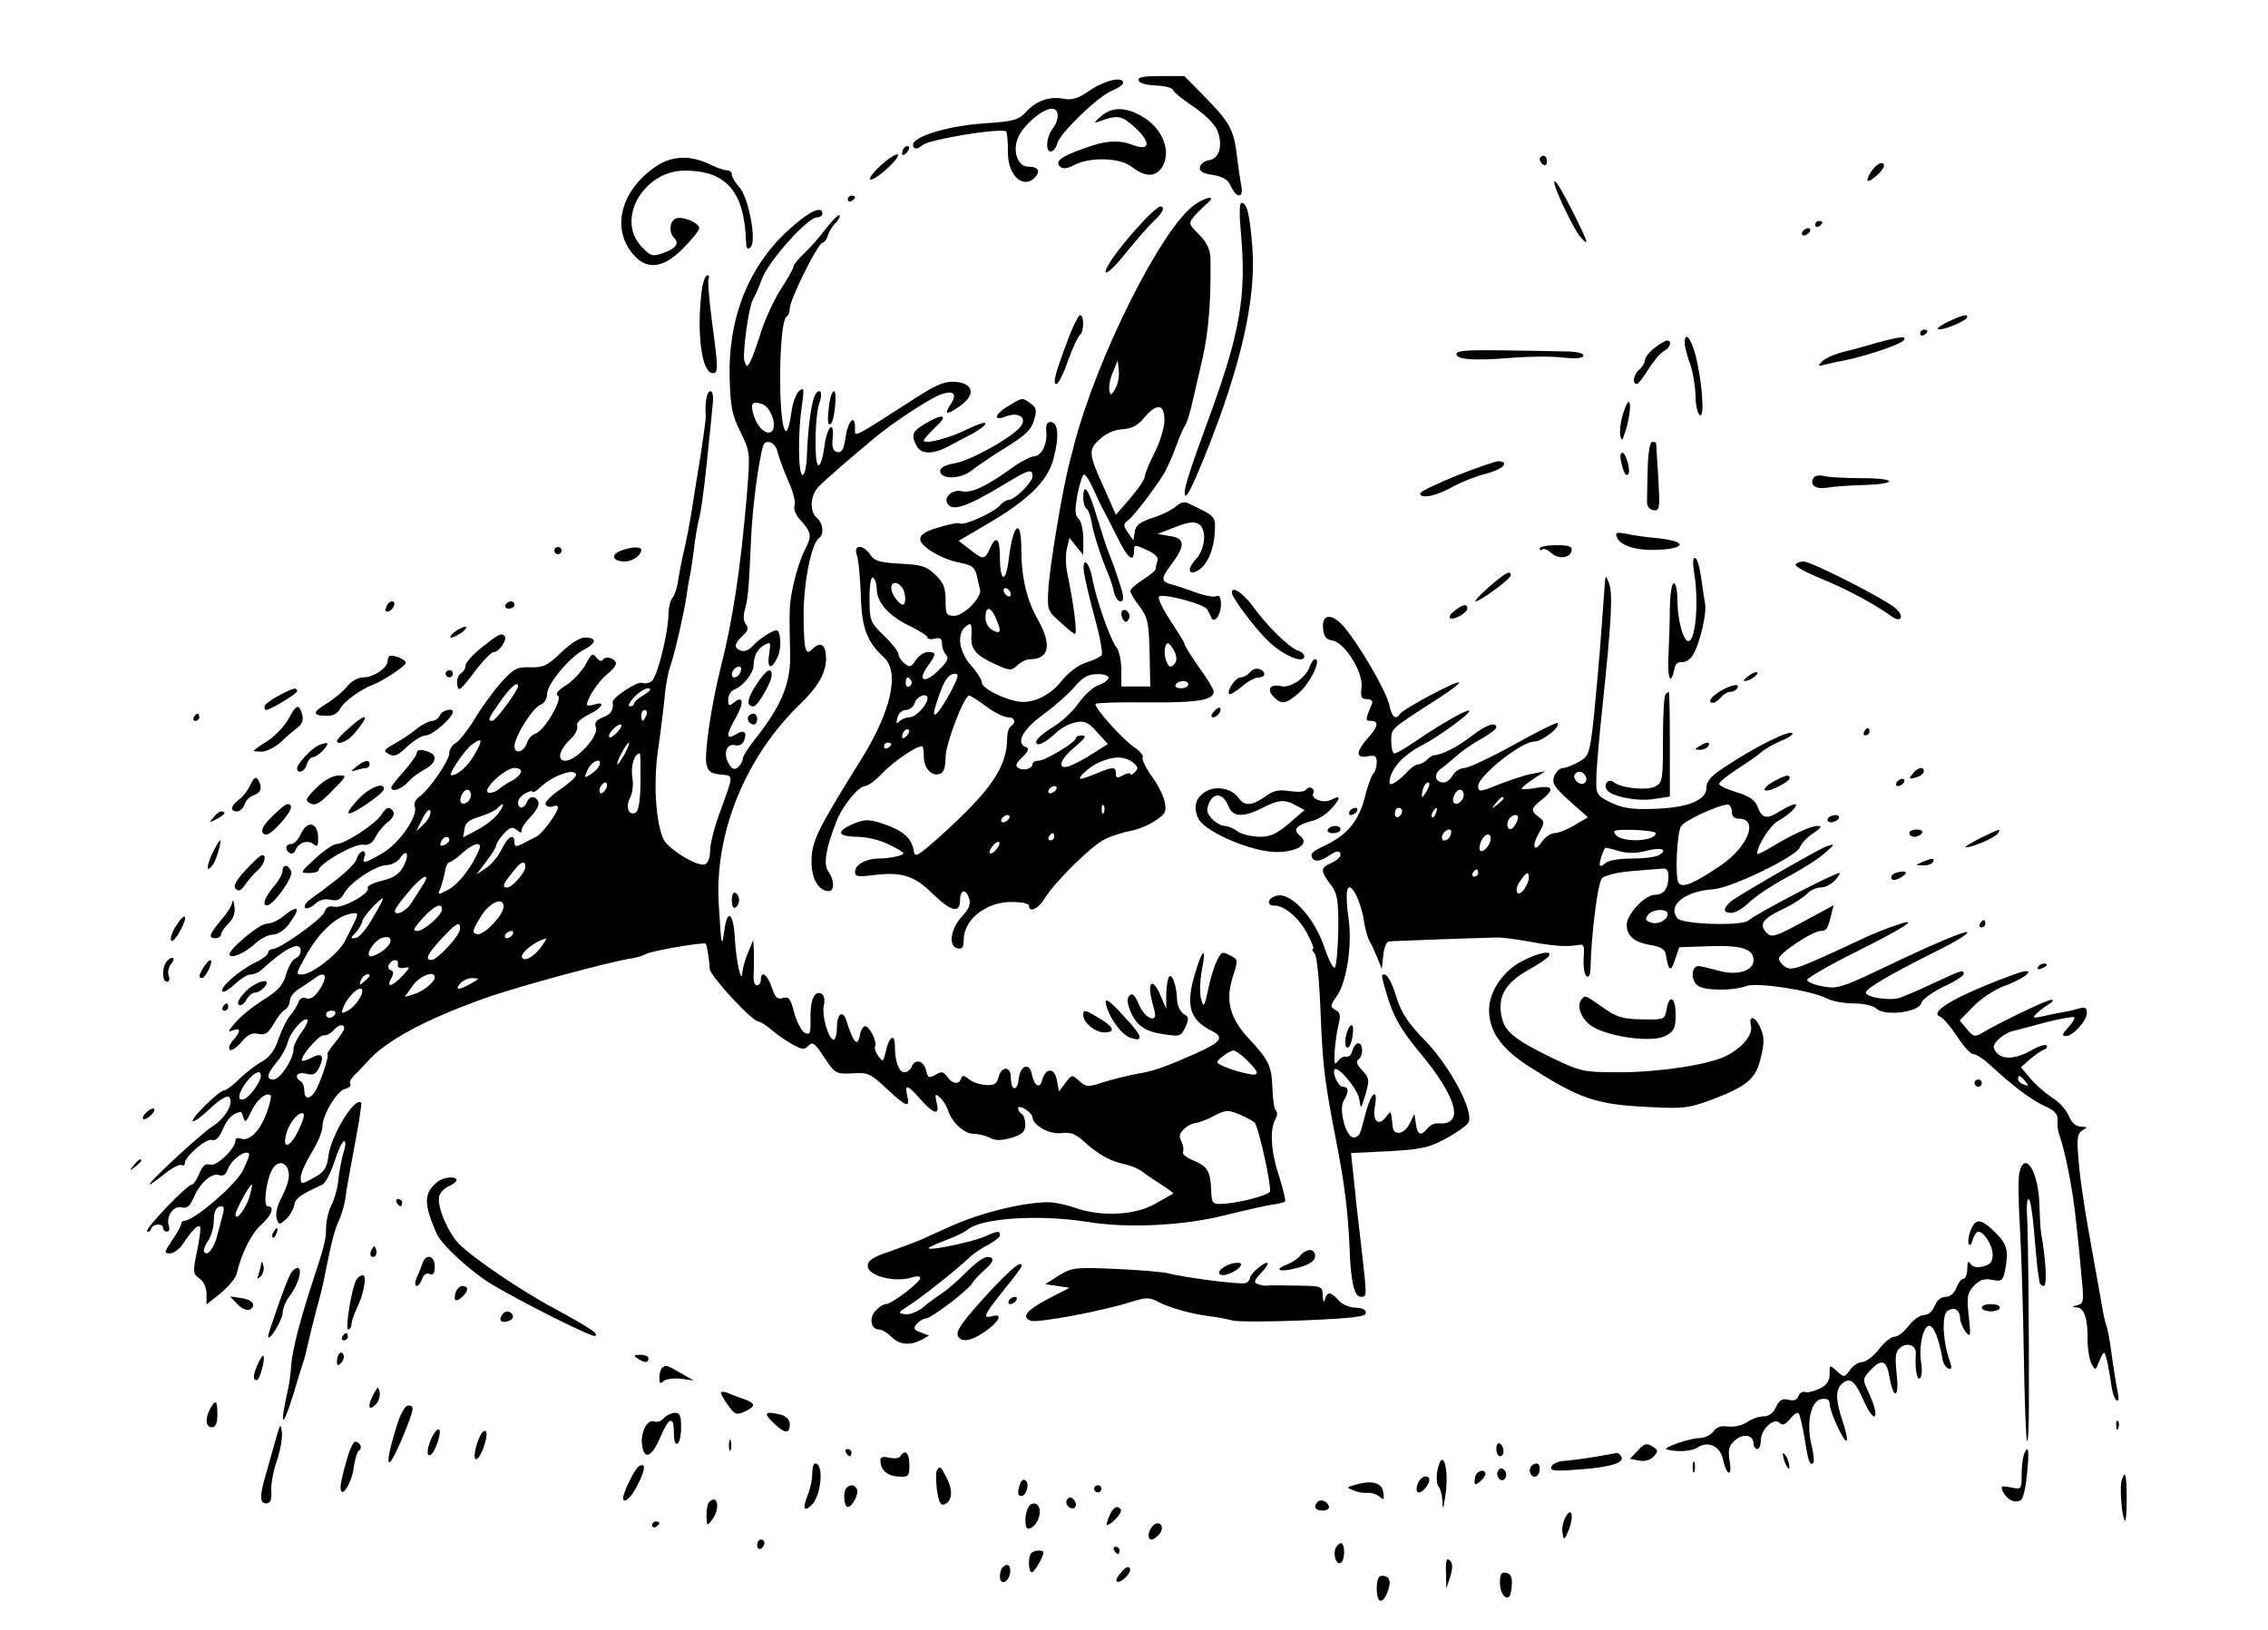 <svg xmlns="http://www.w3.org/2000/svg" viewBox="0 0 626 450" version="1.0"><path d="M314.3 22.2c.2.8 2.2 1.3 4.7 1.4 2.4.1 4.6.6 4.8 1.3.2.6 2.8 2.7 5.7 4.6 3 2 5.8 4.8 6.5 6.5 1.6 4 .6 7.8-2.2 8.2-1.3.2-2.4 1-2.6 1.9-.2 1.2.7 1.8 3.6 2.2 2.8.5 4.2 1.3 5 3.2 1.6 3.4 3.5 3.2 2.8-.3-.3-1.5-.8-5.2-1.2-8.2-.8-7.1-2-9.3-8.9-16.3l-5.6-5.7h-6.5c-4.8 0-6.5.3-6.1 1.2zM300.9 24.9c-3.1 2.2-5.1 2.8-7.1 2.4-4-.8-7.6.4-10.5 3.5-2.3 2.4-3.3 2.7-12.2 3.3-9.6.7-19.1 3.6-19.1 5.9 0 1.3 1.3 1.3 2.6.1 1.5-1.6 21.9-4.9 23.1-3.8.3.4.5 2.8.5 5.4-.2 6.8 4.4 10.9 7.7 7 1.3-1.6.5-2.7-2.1-2.7-2.9 0-4.4-4.3-2.8-8 1.4-3.4 6.8-8 9.3-8 2.1 0 2.2 3 .2 5.6-1.8 2.4-2 6.7-.2 6.2.6-.3 1.3-1.2 1.5-2.2.5-2.5 11.2-13 15-14.5 1.7-.7 3.2-1.7 3.2-2.2 0-1.9-4.9-.8-9.1 2zM303.9 32.1c-2.1 1.8-2.1 2-.4 1.4 5.1-1.9 6.2-1.6 10 1.9 4.3 4.1 3.9 6.4-.9 4.6-4-1.5-7.5-1.2-13.5 1-6.4 2.3-8 3.5-6.5 5 .7.7 2 .6 4-.5 4.3-2.2 12.5-2 15.7.5 3.8 3 6.8 3 8.6-.1 2.3-4.1.2-9.9-4.9-13.3-4.8-3.1-9-3.3-12.1-.5zM249.7 40.7c-.4.3-.7 1.1-.7 1.7s.5.5 1.2-.2c.6-.6.9-1.4.7-1.7-.3-.3-.9-.2-1.2.2zM243.4 45.4c-2.1 1.9-3.6 3.7-3.2 4.1.3.4 2.4-.9 4.5-2.8 5-4.6 3.8-5.7-1.3-1.3zM181.4 45.7c-10.2 6.7-13 17.8-6.2 25 3.6 3.9 8.2 3.2 13.4-2.2 2.4-2.4 4.4-4.9 4.4-5.5 0-1.5-4.6-3.4-6.4-2.7s-2.1 3.8-.5 5.4c1.5 1.5.5 2.9-3.2 4.2-2.8 1-3.4.8-5.9-1.9-7.1-7.6.8-21.1 12.3-20.9 11.2.1 16.1 5.8 16.6 19.3.1 2.3.4 2.7 1.3 1.8 1.7-1.7-.6-13.9-3.2-16.6-1.1-1.2-2-2.8-2-3.4 0-.7-.6-1.2-1.3-1.2-.8 0-2.7-.6-4.3-1.4-5.5-2.8-10.6-2.7-15 .1zM425 43.9c0 .6.5 1.3 1 1.6.6.3 1-.1 1-.9 0-.9-.4-1.6-1-1.6-.5 0-1 .4-1 .9zM516.6 47.2c-.9 1.2-1.3 2.4-1.1 2.7.6.5 4.5-2.9 4.5-4.1 0-1.5-1.9-.8-3.4 1.4zM429 50.4c0 1.7 5.5 13.1 7.2 15 2.5 2.8 2.3 1.9-1.6-6-3.8-7.5-5.6-10.4-5.6-9zM234 55.1c0 .5.5.7 1 .4.6-.3 1-.8 1-1.1 0-.2-.4-.4-1-.4-.5 0-1 .5-1 1.1zM329.9 56.4c-9.1 6.2-27.1 42-33.5 66.6-.2.8-.8 3.3-1.4 5.5-1.8 7.2-5.1 26.8-5.6 33.5-.4 6.4-.3 6.6 3.2 9.7 1.9 1.8 3.8 3.3 4.1 3.3.7 0-.3-8.2-2.2-17.2-.4-2.1-.4-5 0-6.5l.7-2.8 1.9 2.4 1.9 2.3v-4.5c0-2.4-.6-4.9-1.3-5.5-1-.9-1.1-2.3-.3-6.7.6-3 1.4-5.5 1.8-5.5.5 0 1.8 2.1 2.9 4.7 1.2 2.7 2.6 5.5 3.1 6.3.4.8 2 3.9 3.4 6.7 2.6 5.4 4.4 6.8 4.4 3.4 0-1.8.2-1.8 3.5-.3 2.2 1 3.4 2.1 3 3-.3.8-.5 1.7-.5 2.2s-1.6 1.8-3.5 3-3.5 2.6-3.5 3.1c0 .6 1.1 2.5 2.6 4.4 2.2 3 2.5 4.4 2.7 12.7l.2 9.3h-8v-4.6c0-2.5-.6-5.4-1.4-6.3-1.6-1.9-5.6-13.3-6.6-18.9-.9-4.8-2.9-6.3-2.3-1.6.3 1.9 1.6 7.5 3 12.6 1.4 5 2.2 9.6 1.9 10.1s-2.3 1.5-4.3 2.1c-2.2.7-5 2.8-6.8 5.1-3.4 4.3-8.6 6.6-12.8 5.5-4.6-1.1-9.2-3.7-9.2-5.1 0-.7-1.3-2.9-3-4.7-3.3-3.8-4-8.6-1.5-10.7 1.6-1.3 1.8-1 1.6 3-.1 3.3 1.5 5.1 6.7 7.4 3.9 1.8 4.3 1.8 6 .3 1-1 2.6-1.7 3.4-1.7 5.4 0 6.2-3.9 2.3-10.9-3.1-5.4-4.6-11.8-4.6-19.4 0-9.1-2.3-7.3-3.5 2.9-.8 6.5-2.4 6.1-2.4-.7 0-5.4-1.1-6.3-2.8-2.4-1.4 3.1-1.9 3.1-5.6.1l-3-2.3 7.5-4.4c11.7-6.8 17.1-12.1 18.7-18.3 1.6-6.1 1.3-10.1-.8-10.1-1 0-1.4.8-1.2 2.7.3 3.5-1.4 6.8-3.5 6.8-.8 0-3.7 1.5-6.3 3.4-7 5-10.9 6.8-13.5 6.2-2.5-.6-5.1 1.6-4 3.4 1.4 2.3 5.3 1 16.2-5.6 6.3-3.8 7.3-4.1 7.3-1.9 0 1.6-4.9 6.5-6.6 6.5-.6 0-1.7.7-2.4 1.5-1.5 1.9-9.9 5.7-11 5-.4-.3-3.1.2-5.9 1.1-3.6 1-5.1 2-5.1 3.2 0 2.1 6.1 5.7 11.2 6.6 3 .6 3.9 1.2 4.4 3.4.3 1.5.7 3.3.9 3.9.7 2.1-4.5 7.3-7.1 7.3-2.2 0-2.4-.4-2.4-4.3 0-3.5-.6-4.9-2.9-7.1-2.4-2.3-3.8-2.7-9.7-3-5.6-.3-7-.7-8.2-2.5-2-2.9-4.7-2.8-3.7.1.5 1.3.9 6.2 1.1 11 .2 9.1 1.7 13 6.4 17.3 4.4 4 2 14.9-6.4 28.3-12.1 19.4-13.6 22.5-13.6 28.1 0 4.8 2 8.1 4.8 8.1 1.6 0 1.5-3.2-.2-5.5-1.4-1.9-.6-6.5 2.3-13.8 1.6-4.2 6.1-9.7 7.9-9.7.8 0 3-1.7 4.9-3.7 3-3.1 9.1-7.3 10.8-7.3.3 0 .5 1.3.5 2.9 0 3.2 2.2 5.6 4.5 4.7 1-.3 1.5-1.9 1.5-4.6 0-3.6 5.1-17 6.5-17 .3 0 2.4 1.3 4.7 3 2.2 1.7 4.9 3 6 3 1.9 0 2.4 1.5.8 2.5-.5.3-1 1.7-1 3.1 0 8.2-4.5 14.7-19 27.7-6 5.3-6.5 5.5-6.8 3.5-.6-3.4-2.9-5.5-8.2-7.3-4.3-1.4-5.2-1.4-8.4-.1-5 2.1-4.5 3.6 1.2 3.6 2.9.1 6.4 1 9.1 2.4 4.1 2.1 4.2 2.3 2 2.9-1.3.4-3.7.7-5.2.7-3.7 0-6.7 1.7-6.7 3.7 0 1.3.8 1.4 5 .9 7.8-1 11.3.1 16.3 5 5.1 5 7.7 5.7 7.7 1.9 0-3 1.6-3.3 2.5-.4.5 1.5-.1 2.9-1.9 4.8-3.2 3.4-4 8.3-1.3 8.9 1.3.3 1.7-.3 1.7-2.5.1-5.5 6.2-10.3 13.1-10.3 2.7 0 4.9.4 4.9 1 0 2.1 2.6.9 4.3-1.9 2.6-4.4 12.9-14.6 16.6-16.4 1.8-.9 4.9-1.9 7-2.3 2-.3 5.1-1.6 6.9-2.8 2.8-1.8 3.2-2.5 2.7-5.1-.3-1.7-1.9-4.9-3.6-7.2-1.7-2.4-2.8-4.7-2.5-5.2s-.7-1.7-2.3-2.8c-3.2-2.1-11.4-11.3-10.7-12 .3-.3 6.8-.5 14.6-.4 13.5.1 18-.6 18-3 0-.6-1.8-3.6-4-6.6-2.2-3.1-4-6-4-6.4s-1.8-3.3-3.9-6.5c-2.2-3.3-3.6-6.3-3.2-6.7 1-1 12.3 2 13.3 3.5.4.7.9 1.7 1.1 2.2.7 2 2.7-.6 2.7-3.4 0-2.1-.4-2.8-1.3-2.4-.8.3-3.4-.2-5.8-1.1s-5.4-1.9-6.6-2.2c-2.9-.7-2.9-1.7.1-5.6 3.8-5.1 3.7-7.1-.4-7.7l-3.5-.6 4.9-1.9c3.6-1.4 5.2-1.6 6.5-.8 2.3 1.5 1.8 7-1 9.9-2.4 2.6-1.8 4.5.9 2.8 2.5-1.6 4.3-5.8 4.5-10.6.2-4.4.3-4.2-7.4-7.9-1-.5-2.2-.1-3.2.8-.9.9-3.7 2.3-6.4 3.2-3.7 1.2-4.9 2.1-5.1 4l-.4 2.3-1.5-2.2c-1.3-1.9-1.3-2.3 0-3.3 1.6-1.2 7-8.2 9.8-12.7.9-1.4 2.4-4.8 3.4-7.5 1-2.8 2.2-5.5 2.6-6 .4-.6 1.2-3 1.8-5.5s1.9-8.3 3-13c1.7-7.4 2.4-16.2 2.2-27.8-.1-2.3-1-4.3-3.1-6.4-3-3-3-3.1-1.3-5.2 1-1.1 2.5-2.6 3.3-3.3 2.9-2.3.3-2.2-3.1.1zm-22 50.8c-1.2 2.1-1.4 2.1-1.7.5-.2-1 .2-3.3 1-5l1.3-3.2.3 2.7c.2 1.5-.2 3.7-.9 5zm13.5 9.1c-.1 2-1.3 6-2.8 8.8-1.4 2.8-2.6 5.7-2.6 6.4 0 .8-1.8 3.4-4 6l-4 4.6-3-6.8c-4.6-10.1-4.7-11.1-1.5-14 1.7-1.6 4.1-2.7 6.3-2.8 2.6-.2 4.3-1 6.1-3.3 3.5-4.1 5.6-3.7 5.5 1.1zM242 162.8c.1 3.6 3.5 7.4 9.3 10.1 2.6 1.3 4.7 2.6 4.7 3.1 0 .4.9.6 2 .3 1.5-.4 2 0 2 1.4 0 1 .5 2.4 1.1 3 .9.9.4 2-2 4.3-3.8 3.8-6 3.1-3.1-1 2.5-3.5 2.5-4 .1-4-1 0-2.5 1-3.3 2.2-1.3 2-1.7 2.1-3.2.9-.9-.7-1.6-1.9-1.6-2.5 0-.7-1.8-3-4-5.1-3.8-3.7-4-4.2-4-10.3 0-3.9.4-6.1 1-5.7.6.3 1 1.8 1 3.3zm7.6.7c.4 1.4.3 2.9-.1 3.3-.8.8-3.5-2.6-3.5-4.5 0-2.4 2.9-1.4 3.6 1.2zm29.4.6c0 .6-.4.7-1 .4-.5-.3-1-1.1-1-1.6 0-.6.5-.7 1-.4.6.3 1 1.1 1 1.6zm-4.2 6.4c1.7 3.8 1.5 4.7-.8 3.5-1.2-.6-2-2.1-2-3.5 0-3.2 1.4-3.2 2.8 0zm49.8 12c-.3.8-.9 1.5-1.5 1.5-1.1 0-2.1-3.8-1.4-5.6.4-1.2.9-1.1 2 .6.8 1.2 1.2 2.7.9 3.5zm-62.2 8.5c-4 7.3-5.8 8.4-3.7 2.4 1.9-5.7 3-7.4 5-7.4 1.1 0 .7 1.2-1.3 5zm43.6-3.9c0 .5-1.2 1.5-2.7 2-1.6.5-4 2.8-5.6 5-1.5 2.2-4.7 5.2-7.2 6.7s-4.5 3.3-4.5 4c0 1.5 2.4.4 5.7-2.7 1.3-1.2 3.6-2.4 5.2-2.7 2.4-.5 3.4-.1 5.9 2.7l3 3.3-4.3 2.7c-2.3 1.5-5.2 3-6.4 3.4-3.5 1.1-2.6-1.9 1.7-5.4 2.6-2.2 3.2-3 2-3.1-1 0-1.8.3-1.8.7 0 1.2-8.5 6.3-10.4 6.3-.9 0-1.6.4-1.6.9 0 1.3-2.5 2-3.9 1.1-1-.5-.7-1.3 1.1-3 1.6-1.5 1.9-2.4 1.1-2.7-3.1-1.1-1.1-4.9 4.7-9.1 3.2-2.3 7.1-5.8 8.7-7.7 2.1-2.5 3.6-3.4 6.1-3.4 1.7-.1 3.2.4 3.2 1zm-54.5.8c.3.5.1 1.2-.5 1.6-.5.3-1-.1-1-.9 0-1.8.6-2.1 1.5-.7zM328 189c0 .5-.9 1-2.1 1-1.1 0-1.7-.5-1.4-1 .3-.6 1.3-1 2.1-1s1.4.4 1.4 1zm-72 3.8c0 1.7-3.2 5.2-4.9 5.2-.9 0-2.2.5-2.8 1.1-.9.9-1 .7-.6-1 .3-1.2 1.3-2.1 2.3-2.1s2.2-.9 2.5-2c.6-1.9 3.5-2.9 3.5-1.2zm-5.8 10.4c-.7.7-1.2.8-1.2.2s.3-1.4.7-1.7c.3-.4.9-.5 1.2-.2.2.3-.1 1.1-.7 1.7zm-4.2 2.2c0 .3-.4.8-1 1.1-.5.3-1 .1-1-.4 0-.6.5-1.1 1-1.1.6 0 1 .2 1 .4zm66.6 5c1.5 1.2 1.7 1.7.7 2.7-.7.7-1.3 1-1.3.6s-.9-.3-2 .3c-1.6.9-2 .8-2-.5 0-1.9-.8-1.9-5.3 0-2 .8-3.9 1.5-4.3 1.5-1.4 0 2.3-3.4 5.1-4.6 3.9-1.7 6.7-1.7 9.1 0zm-21.1 7.6c-.3.5-1.1 1-1.6 1-.6 0-.7-.5-.4-1 .3-.6 1.1-1 1.6-1 .6 0 .7.4.4 1zm13.2 6.2c-.3.8-.6.5-.6-.6-.1-1.1.2-1.7.5-1.3.3.3.4 1.2.1 1.9zm-26.2 1.8c-.3.5-1.1 1-1.6 1-.6 0-.7-.5-.4-1 .3-.6 1.1-1 1.6-1 .6 0 .7.4.4 1zm12.5 5c0 .5-.5 1-1.1 1-.5 0-.7-.5-.4-1 .3-.6.8-1 1.1-1 .2 0 .4.4.4 1zm-16 3.5c-.7.9-1.5 1.3-1.8 1-.3-.2.1-1.1.8-2s1.5-1.3 1.8-1c.3.2-.1 1.1-.8 2z"/><path d="M342.5 64.2c1.6 17.7-.2 27.9-9.4 52.8-4.1 11.1-6.1 17.2-6.1 18.9 0 2.7 1.6-.3 5.7-10.4 9.7-24.1 14-42.8 13-56.8-.7-9.4-1.5-12.7-3-12.7-.6 0-.7 2.8-.2 8.2zM315.9 60.7c-6.2 6.6-11.1 13.2-10.7 14.4.2.7 2.7-1.7 5.5-5.2s6.3-7.5 7.7-8.8c2.6-2.4 3.3-4.1 1.8-4.1-.4 0-2.4 1.7-4.3 3.7zM217.3 63.8c-10.8 10-16.4 24.3-15.9 40.7.2 7.7.7 10.3 3 14.8 2.7 5.5 2.7 5.6 1.7 17.9-1.7 19.6-3.8 33.8-7.1 46.8-2.6 10.2-4.7 24.2-4 27 .4 1.9 1.3 2.6 3.9 2.8 3.7.4 3.7-.3-.3 10.7-1.4 3.8-2.6 8.5-2.6 10.3 0 1.9-.6 3.5-1.4 3.8-2 .8-10-4.1-11.4-6.8-2.2-4.6-2.9-15.5-1.6-24.6.7-4.8 1.5-11.2 1.8-14.2.2-3 .9-7.1 1.6-9 1.4-4.2 3.9-15.3 4.5-19.5.2-1.7.6-3.9.8-5 .3-1.1.8-4.5 1.2-7.5.3-3 1-7.1 1.5-9s1.4-8.5 2-14.5c.6-6.1 1.4-13.1 1.6-15.8.4-3 .2-4.7-.5-4.7-1 0-1.6 3-1.3 7 0 .8-.6 5.3-1.3 10-.8 4.7-1.9 11.6-2.5 15.5-.6 3.8-1.6 9-2.2 11.5s-1.3 6.1-1.6 8c-.2 1.9-.9 4.1-1.5 4.9-.7.7-1.2 3-1.2 5-.2 5.6-3.2 17.3-4.7 18.2-.7.5-1.9.7-2.6.4-1.3-.5-8.2 4.1-8.1 5.3.3 2.2-.4 3.4-2.7 4.2-1.9.8-2.4 1.5-1.9 2.9.7 2.4-5.5 9.1-8.4 9.1-2.5 0-1.8-3 1.4-6 1.3-1.2 2.1-2.8 1.8-3.6s.9-2 3.1-3.1c3.8-1.8 5-3.9 1.6-2.8-1.1.3-2 .4-2 0 0-1.6 3.2-6.5 5.5-8.3 1.4-1.1 2.5-2.4 2.5-3 0-1.4-2.8-2.3-3.6-1.1-.3.6-1 .4-1.8-.6-1-1.3-1.4-1.1-3 2-1.1 1.9-3.5 4.5-5.4 5.7-2.1 1.3-3 2.3-2.2 2.8 1.4.9-3.7 9.7-6.2 10.5-.9.3-2 1.4-2.3 2.5-.8 2.6-3.5 3.4-3.5 1 0-2.6 5.1-10.8 7.3-11.5.9-.4 1.7-1.6 1.7-2.9 0-2.7 6.1-10.1 10.1-12.2 3.5-1.8 3.8-3.4.4-3.4-1.5 0-4 1.6-6.7 4.2-3.7 3.6-4.9 4.1-8.5 4-3.7-.1-4.5.4-8 4.2-2.1 2.4-5.4 6.9-7.3 10.1-1.9 3.1-4.3 6.1-5.2 6.6-1 .5-1.8 1.8-1.8 2.8 0 2.1-5.4 9.9-8.2 12-1.1.7-1.7 2-1.3 2.8.9 2.6-4.2 10-8.9 12.8-5 2.9-5.8 3.1-5 1 .4-.8.1-1.5-.4-1.5-.6 0-1.4.9-1.7 2-.6 1.8-4.5 5.3-12.7 11.1-1.3 1-2 2-1.6 2.5.5.4 1.7-.1 2.8-1.1 1.2-1.1 2.7-1.5 4.3-1.1 1.8.4 2.7 0 3.7-1.8 1.6-3 8.8-7.8 11.8-7.8 1.2 0 2.9-.9 3.6-1.9 1.9-2.8 2.7-1.1 1 2.2-1.1 2.1-2.6 3.2-5.9 4-2.5.6-4.2 1.5-4 2 .9 1.4-7 5.8-9.3 5.2-1.4-.3-2.2.1-2.6 1.4-.6 1.9-12.3 10.3-14.4 10.3-.6 0-1.2.5-1.2 1 0 .6-1.6 1.8-3.7 2.8-4.2 2-9.9 7-8.9 7.9.3.4 1.9-.6 3.4-2 1.6-1.5 3.5-2.7 4.4-2.7s2.3-.6 3-1.3c6.8-6.2 10.8-8.1 10.8-5.2 0 .8-.7 1.8-1.5 2.1s-1.9 2.3-2.5 4.3c-.7 2.7-2.1 4.4-5.2 6.4-4.9 3.1-7.7 5.5-9.7 8-1.2 1.5-1.2 1.7.3 1.1 2.1-.8 2.1.4-.1 2.8-.9 1-1.3 2.1-.9 2.6.4.4 1.9-.6 3.2-2.1 1.8-2.2 3.1-2.7 4.7-2.3 1.8.4 2.7-.1 4.2-2.7 1-1.8 2.4-3.6 3.2-4 .7-.4 1.3-1.6 1.3-2.5s1.2-2.5 2.8-3.4c1.5-1 3.5-2.3 4.4-3 2.4-1.7 3.2-.5 1.6 2.4-1.7 2.9-3 3.9-4.6 3.3-.7-.3-1.6.3-1.9 1.3-.3.9-1.3 2.5-2.2 3.5s-2.3 3.9-3.2 6.4c-1 3.2-2.5 5.1-4.5 6.3-1.6.8-4.4 3-6.3 4.8-1.8 1.8-3.7 3.2-4.2 3.2-1.4 0-9.4 7.9-8.7 8.5.3.3 2.5-1.3 4.8-3.5 2.5-2.4 4.7-3.7 5.2-3.2 1.5 1.5-.9 5.8-4.5 8.1-3.1 1.9-18.4 16.1-17.4 16.1.2 0 2.1-1.3 4.2-3 2-1.6 4.1-2.7 4.6-2.4s.9.1.9-.5c0-1.8 6-7 7.5-6.4 1 .3 2-.6 3-3 1.2-2.9 3.1-4.7 5-4.7.2 0 .5.8.8 1.8.3 1.2.8.7 2-1.9 1.5-3.3 4.3-5.6 5.4-4.5.3.3-.3 2.6-1.2 5.1-1.9 4.9-4.8 7.7-7.1 6.8-.8-.3-1.4-.1-1.4.5 0 2.2-5.2 7.3-7 6.7-1.3-.4-2.1.3-3 2.5-.7 1.6-1.6 3-2 3-1.4 0-13.1 12.3-12.4 12.9.4.3.9 0 1.1-.7.5-1.4 3.3-1.6 3.3-.2 0 .5.5 1 1.1 1s.8-.7.5-1.6c-.9-2.5 1.3-5.7 3.5-5.1 1.5.4 2.3-.3 3.3-2.6 1.7-4.1 5.1-7.1 7.1-6.3 1.1.4 1.9-.2 2.5-1.9.9-2.4 4.7-5.1 5.7-4.1.3.2-.5 2.4-1.7 4.8-2.1 4-13.5 13.8-16.1 13.8-.5 0-.9.4-.9.9 0 .4-1.1 2.5-2.5 4.5-2.2 3.3-2.3 3.6-.6 3.6 1 0 2.7-1.2 3.7-2.8 2.3-3.5 4-5.2 4.6-4.6.3.3-.1 3.3-.8 6.7-1.2 5.8-1.2 6.3.6 7.6 1.2.8 2 2.5 2 4.3v2.9l3.9-3.1c2.1-1.8 4.1-4.1 4.4-5.3 1.4-5.9 4.1-11.2 6.7-13.5 3-2.7 3.9-5.2 1.9-5.2-1.3 0-.5-7 1.2-10.1 1.3-2.4 3.6-2.4 4.4 0 .6 2 .1 4-2.3 8.7-.8 1.7-1.2 3.9-.8 4.9.6 1.7.7 1.7 2.6 0 1-.9 2-2.7 2.2-3.8.3-1.9 1.7-2.9 7.8-5.7.8-.4 2.3-3.2 3.3-6.3 1-3.2 2.2-5.7 2.7-5.7s.4 1.5-.2 3.2c-.5 1.8-1.2 5.2-1.4 7.4-.2 2.3-1.1 5.5-1.9 7-.8 1.6-1.5 4.4-1.5 6.3 0 3.4-.5 5.2-4.1 16.1-3.1 9.5-5.1 17.4-5.5 21.5-.1 2.2-.5 5.1-.8 6.5-2.5 11.1-1.8 12 1.4 1.8 1.2-4 2.4-8 2.7-8.8s.9-3.1 1.3-5 1.5-6.3 2.4-9.7c1-3.5 1.9-7.3 2.1-8.5 1.8-9.2 2.9-13.6 4-15.8.7-1.4 1.5-4.1 1.8-6 .2-1.9 1.4-8.6 2.6-14.9 1.2-6.2 2-11.5 1.8-11.7-1.8-1.8-8.5 9.3-9.1 15-.4 3.2-1.3 4.4-4.7 6.1-2.7 1.5-2.9 1.4-2.9-.5 0-1.1 1.4-4.2 3-6.8 1.7-2.7 3-5.9 3-7.2 0-3.2 3.9-9.7 6.2-10.4 1.1-.2 1.8-.9 1.5-1.4-.4-.4.2-1.5 1.1-2.4.9-.8 2.4-2.4 3.3-3.4 5-5.9 16-11.9 32.9-17.9 8.3-3 35.2-10.3 40.7-11 1.2-.2 2.8-.7 3.5-1.1 1.4-.9 16.1-3.4 16.6-2.9.3.3 1 4.5 1.1 7 .2 2 11.7 14.5 13.5 14.5.4 0 2.2 1.1 3.8 2.5 1.7 1.4 4.3 3.2 5.9 4 2.4 1.3 3 1.3 4.1.1 1.1-1.1 1.8-.6 4.3 3.3 3 4.5 3.2 4.6 7.8 4.4 4.3-.3 5 .1 9.4 4.2 5.4 5.1 6.6 5.5 5.7 2-.8-3.4.1-3.1 3.7 1 3.7 4.2 5.4 4.5 4.4.8-.5-2.3-.4-2.5.9-1.4.8.7 1.8 2.3 2.2 3.4 1 3.4 4.5 6.7 7.1 6.7 1.4 0 3.4.5 4.5 1.1 1.6.8 3.1.8 5.9 0 3.1-.9 3.9-1.7 3.9-3.6 0-1.3-.4-2.7-1-3-.5-.3-1-1-1-1.6 0-.5.9-.4 2 .3s2 1.7 2 2.2c0 2.2 4.6 4.8 7.9 4.4 2.7-.3 4 .2 6.5 2.5 3.7 3.4 7.4 5.4 11.1 6.1 1.5.3 3.7 1.2 4.9 2.1 1.1.9 3.6 2.5 5.4 3.7 1.8 1.1 3.2 2.2 3 2.3s-2.5 1.4-5.1 2.9c-5.6 3.1-14.8 3.5-21.7 1.1-2.3-.8-5.4-1.5-6.9-1.6-6.3-.3-18.9 2.7-27.2 6.4-3 1.3-6.7 3-8.4 3.8-1.6.7-5.7 2.2-9 3.4-4.6 1.5-6 2.5-6 4 0 2.7 7.6 4.7 12.3 3.1 1.3-.4 2.2-.3 2.2.2 0 1.2-7.9 7.2-9.5 7.2-.7 0-1.9.8-2.9 1.9-1.8 2-1.2 5.1 1 5.1.8 0 2.3.9 3.4 2 2.3 2.3 5.1 2.5 8.3.9l2.1-1.2-2.3-.9c-1.9-.7-2.1-1.1-1.1-2.3.7-.8 1.8-1.5 2.5-1.5 1.4 0 11.6-7.7 12.9-9.8.4-.8 1.9-2.3 3.2-3.5 2.8-2.4 3.1-3.7.8-3.7-.9 0-3.5 1.9-5.8 4.3-2.3 2.3-5.3 4.9-6.6 5.7-1.2.8-3.6 2.5-5.1 3.8-1.6 1.3-3.8 2.2-5.1 2-2.1-.3-2-.5 1.2-2.5 3.6-2.3 12.9-9.7 16.5-13.1 1.1-1.1 3.5-2.7 5.3-3.6 1.7-.9 3.2-2.1 3.2-2.6 0-1.3-.6-1.3-4.3.4-3.3 1.4-14.8 3.9-15.4 3.2-.2-.2 1.8-1.1 4.4-2.1 2.7-1 5.5-2.3 6.3-3 3.8-3.3 19.9-4.3 33.1-2.2 10.7 1.8 26.5 1.1 37.9-1.8 5.2-1.3 11-2.6 12.8-2.9 1.9-.2 3.6-.7 3.9-.9.2-.3-.5-3.3-1.6-6.8-2.3-6.8-2.7-12.9-1.1-15.9.6-1 .6-2.1.2-2.4-.5-.3-.9-3.1-1-6.2-.2-6-.9-7.7-6.6-13.8-5.1-5.5-6.4-10.3-4.4-16.7 1.5-4.7 1.5-5-.2-5.9-1-.6-2.1-1-2.4-1-1.1 0-3 4.6-4.1 10-1.1 5.1-1.3 5.3-2 2.7-.4-1.5-.3-5 .2-7.8 1.4-6.8.2-6.2-1.9 1-2.6 8.7-1.4 12.6 4.5 15.6 3.7 1.8 2.9 3.1-4 6.2-8.8 3.9-11.9 5-16.8 5.8-2.2.4-6.2 1.4-8.8 2.2-4.5 1.5-4.9 1.4-6.8-.3-2-1.8-2.1-1.8-3.8.5l-1.8 2.4-.6-3.2c-.7-3.5-3.1-3.4-4.1.2-.6 2.4-2.2 1.4-2.8-1.8-.6-3.3-3.3-2.4-3.6 1.3-.4 3.7-2.2 3.4-2.2-.4 0-3.1-2.6-3.2-3.4 0-.5 1.9-1.2 2.3-3.6 2.1-1.6-.1-3.7-.8-4.6-1.6-1.3-1.1-1.8-1.1-2.1-.2-.6 1.8-2.4 1.6-3.9-.5-1-1.4-1.6-1.5-3.2-.5-1.8 1-2.1.9-2.6-1.3-.7-2.7-3.1-3.2-4-.9-.3.8-1.2 1.5-2 1.5-1.5 0-2.6-2.9-2.6-7.3 0-3.6-1.6-2.6-2.5 1.5-.7 3-.8 3.1-2.1 1.3-.7-1-1.1-2.1-.9-2.6.8-1.1-1.7-6-2.8-5.6-.6.2-1.1 1.1-1.3 2.1-.6 3.9-1.8 2.7-3.8-3.7-.9-3-2.6-1.9-2.6 1.8 0 1.9-.4 3.5-.9 3.5-1.4 0-3.4-6.8-2.7-9.5.3-1.3.1-2.7-.5-3.1-2-1.2-3.3 1.5-3.2 6.6.1 4.3-.1 4.8-1.6 4.1-.9-.5-2.2-3-2.9-5.6-1-3.8-1.5-4.5-3.1-4-1.5.5-2.2-.2-3.1-3-1.2-3.5-3-4.8-3-2 0 .8-.5 1.5-1.1 1.5s-1-1.2-.9-2.8c.1-1.5.1-4.3.1-6.2l-.2-3.5-1.4 3.4c-.8 1.8-1.5 4.3-1.6 5.5-.2 3.9-1.8-3.5-2.1-9.7-.4-6.9-2.1-7.9-2.9-1.7-.7 4.9-.8 4.3-1.5-7.1-1.3-19.7 7.2-40.8 22.5-55.6 4.9-4.7 7.1-8.6 7.1-12.5s-1.5-4.9-3.8-2.6c-1.9 1.9-2.3.4-2.4-9.3 0-9.2 2.2-20.1 4.3-21.4 1.4-.9 1.1-4.1-.6-5.5-2.1-1.7-1.9-6.2.4-8.6 1.9-2 8.6-7.8 15.6-13.6 5-4.2 14.8-10.6 18.1-11.9 3.6-1.3 4.7-.2 2.8 2.7-2 3-1.1 3.1 2.8.3 4.1-3 3.5-6-1.4-6.5-2.9-.2-5 .6-10.2 3.9-19.2 12.3-17.6 11.5-17.6 8.8 0-3.9-1.9-2.1-2.6 2.5-.5 3.4-1 4.4-2.3 4.2-1.2-.3-1.5-1.2-1.3-3.6.6-5.6-1.6-3.5-2.3 2.3-.4 3-1.1 5.2-1.7 4.9-1.1-.7-.9-14 .4-17.3 1-2.7.1-4.3-1.2-2.1-1 1.7-2 8.8-2.3 16.9-.1 2.9-.6 5.3-1.2 5.2-1.2-.1-1.3-11.5-.2-19 .7-4.8.6-5.3-.7-4.2-.9.7-1.9 3.5-2.2 6.2-.4 2.7-1 4.9-1.4 4.9-2.3 0-2.2-30.1.1-31.6.5-.3.9-1.3.9-2.3 0-2.4 7.8-18.1 9-18.1.5 0 1.2-.9 1.5-2s1.3-2.7 2.2-3.5c.8-.9 1.3-1.8 1-2.1-.2-.3-2 1.4-3.8 3.8s-4.6 5.5-6.1 6.9-2.8 3-2.8 3.5-1.6 3.4-3.6 6.4c-1.9 3-4.3 8.3-5.4 11.8s-2.4 7.1-2.9 8c-.9 1.6-1 1.6-1.6 0-.7-1.8 1.2-15.6 2.4-17.3.4-.6 1.5-3 2.4-5.5 1.8-4.9 12.6-17 15.2-17 .8 0 1.5-.5 1.5-1 0-2.5-4-.5-9.7 4.8zm-6.8 47.8c2 .8 3.7 4.8 2.9 6.9-.9 2.2-4 .2-5.2-3.4-1.3-3.7-.7-4.6 2.3-3.5zm4.1 13.1c.4 1.6 1.7 5.2 3 8.1s2.1 5.9 1.7 6.8c-.3.8.3 2.5 1.4 3.7 3.3 3.7 3.5 4.5 1.5 8.4-2.1 4.1-4.1 12.1-4.2 16.5-.1 3.5-.1 4.8.1 12.9.1 7.5-2.5 13.8-9.2 22.3-2.2 2.7-3.9 5.4-3.9 6.1s-.6 1.7-1.3 2.3c-1 .8-1.6.6-2.5-.9-1.7-2.7-.7-5.8 1.7-5.2 1.1.3 2.1-.2 2.5-1.3.9-2.4-.1-3.1-2.4-1.6-2.7 1.6-2.6 0 .2-4.9 2.3-4.1 1.9-6.1-.7-3.9-1.3 1-1.5.9-1.5-.9 0-1.2.8-2.5 1.8-2.8 2.3-.9 5.1-4.4 5.2-6.5 0-2.7 1.1-4.8 3.1-5.8 1.6-.9 1.7-.7 1.2 2.5-.7 4.2.7 4.6 2.4.7 1.1-2.4.8-7.2-.4-7.2-1.1 0-5 2.5-6.5 4.3-1 1.1-2.4 1.7-3.3 1.3-2-.7-1.9-1.9.5-4.1 1.5-1.4 1.7-2.1.9-3.1-.7-.9-.8-2.4-.3-4.1.9-3.2 1.1-6 1.7-19.3.3-8.1 2-21.4 3.3-25.8.6-2.2 3.4-1.2 4 1.5zm-10.2 60.8c-.6 1.6-2.4 2.1-2.4.7 0-1.1 1.1-2.2 2.1-2.2.5 0 .6.7.3 1.5zm-61.4 3.9c0 1.2-6.2 9.6-7.1 9.6-1.4 0-1.2-.6 2.3-5.5 2.7-3.9 4.8-5.6 4.8-4.1zm34.8 2.4c-1.6.9-2.8 2-2.8 2.4 0 .5-.5.8-1.2.8-.6 0-.1-1.1 1.2-2.5s3.1-2.5 3.9-2.5c1 0 .6.7-1.1 1.8zm.6 5.7c-.4.8-.8 1.5-1 1.5s-.4-.7-.4-1.5.4-1.5 1-1.5c.5 0 .7.7.4 1.5zm-7.9 4.5c-1 1.1-2 1.8-2.3 1.5-.7-.6 1.8-3.5 3.1-3.5.5 0 .2.9-.8 2zm-39.6 6.4c-1.8 3.2-4.6 5.6-6.3 5.6-1.1 0 3.7-7.1 5.7-8.5 2.9-2.1 3.1-1.3.6 2.9zm41.6-.4c-.9 1.6-1.8 3-2.1 3-.2 0 .2-1.4 1.1-3 .9-1.7 1.8-3 2.1-3 .2 0-.2 1.3-1.1 3zm4.3 8c-.1 5.6-.6 8.1-1.5 8.4-1.9.8-2.7-1.8-1.3-4.4.6-1.1.9-3.7.5-5.7-.4-3 .6-6.3 2.1-6.3.2 0 .2 3.6.2 8zm-11.4-4.7c-.2.7-1.3 1.8-2.4 2.5-1.8 1.1-1.9 1-.8-1.3 1.1-2.5 4.2-3.6 3.2-1.2zm-21.6 1.9c-.3.7-1.4 1.8-2.5 2.3-1.2.6-2.8 1.7-3.7 2.4-.8.7-2.1 1.1-2.8.9-1.9-.7 4.6-6.8 7.2-6.8 1.3 0 2 .5 1.8 1.2zm15.2.8c0 .5-2 2.3-4.5 4s-4.3 3.6-3.9 4.1c.3.6 1.2.8 2 .5s1.4-.2 1.4.3c0 1.4-4.4 7.4-6 8.1-.8.4-2.5 1.2-3.7 1.9-1.9.9-2.3.9-2.3-.4 0-2.6-1.8-1.6-3.5 1.9-.9 1.9-2.9 4.3-4.3 5.2l-2.7 1.8 2.8-3.7c1.5-1.9 2.7-4 2.7-4.4 0-.5.9-1.9 2.1-3.2 1.6-1.7 2.4-2 3.5-1 1.1.9 1.4.9 1.4 0 0-.7 1.2-2.3 2.6-3.8 1.4-1.4 2.3-3.1 2-3.9-.7-1.8-2.5-1.8-3.2.1-.8 1.9-2.4 1.9-2.4 0 0-.8.9-1.9 2-2.5s2-.8 2-.4 1-.2 2.3-1.4c3.4-3.2 9.7-5.4 9.7-3.2zm8.4 3.5c-.4.8-1 1.5-1.5 1.5-.4 0-.6-.7-.3-1.5.4-.8 1-1.5 1.5-1.5.4 0 .6.7.3 1.5zm-37.4 1.9c0 1.6-1.8 3.1-2.7 2.2-.8-.8.5-3.6 1.7-3.6.5 0 1 .6 1 1.4zm7.8 4.8c-.8 1.3-3.4 3.4-5.7 4.7l-4.3 2.3.4-2.3c.2-1.7 1.3-2.6 4-3.4 2-.6 4.3-1.6 5-2.3 1.9-1.9 2.2-1.4.6 1zm-20.7 3.2l-2.2 2.1 1.7-3.5c1-2 1.9-2.9 2.2-2.1.2.7-.5 2.3-1.7 3.5zm6.9 4.5c0 .5-.7 1.1-1.4 1.4-1 .4-1.3.1-.9-.9.6-1.5 2.3-1.9 2.3-.5zm8.2 2.8c-2 4.7-5.7 9.5-8.5 10.9-2.8 1.5-3 1.5-2.2-.2.4-1.1 1-3.1 1.3-4.7.2-1.5.8-2.7 1.3-2.7.4 0 2-1.1 3.5-2.5 3.2-2.9 5.7-3.4 4.6-.8zm12.8 4.6c0 1.6-3.7 5.7-5 5.7-1.5 0-1.2-.9 1.3-4 2.4-3.2 3.7-3.7 3.7-1.7zm-28.4 5.2c-.9 1.4-2.3 3.6-3.2 5-1.5 2.2-4.4 3.5-4.4 1.9 0-.4 1.6-2.7 3.6-5 3.8-4.7 6.7-6 4-1.9zm-13.6 8.7c-1.6 2.9-3.7 5.5-4.7 5.7-1.7.3-1.7.2 0-1.6.9-1.1 1.7-2.4 1.7-3 0-1 4.8-6.3 5.7-6.3.2 0-1 2.4-2.7 5.2zm36-2.9c0 2.3-5.5 8-7.3 7.6-1.5-.4-1.4-.9.9-4.7 2.4-4 6.4-5.9 6.4-2.9zm-17 .7c0 1.6-5 6-6.8 6-1.2 0-1.2-.4.4-2.3 3.7-4.4 6.4-5.9 6.4-3.7zm-24 3.2c-.6 1.3-1.9 3.8-2.8 5.6-1.7 3.4-9.1 9.2-11.8 9.2-1.8 0-1.8 0 1.1-5.3 3.9-6.9 9-11.4 13.3-11.6 1-.1 1 .4.2 2.1zm29 2.2c0 1.8-6.3 8.6-7.9 8.6-1.9 0-1.2-1.5 2.7-5.8 4.2-4.5 5.2-5 5.2-2.8zm14.5 1.6c-.3.5-1.1 1-1.6 1-.6 0-.7-.5-.4-1 .3-.6 1.1-1 1.6-1 .6 0 .7.4.4 1zm-35.5 4.2c-1.2 1-2.9 1.8-3.6 1.8-2 0 1.1-4.8 3.4-5.2 2.6-.6 2.7 1.4.2 3.4zm43.3-.7c-1.9 2.5-4.2 3.9-5.1 3-1.1-1 3.4-4.8 6.6-5.4.2-.1-.5 1-1.5 2.4zm-39.5 4.7c-.2.8.5 1.2 1.7 1 1.8-.4 1.8-.2-.4 2.2-2.9 3-4.6 3.4-3.1.7.7-1.4.7-2-.2-2.3-.6-.2-.8-1-.4-1.6 1-1.6 2.7-1.5 2.4 0zm-7.8 3.2c0 .2-.7.9-1.5 1.6-1.3 1.1-1.4 1-.9-.4s2.4-2.3 2.4-1.2zm18 .4c0 1.3-3.2 3.9-5.9 4.7l-2.4.7 2.2-3.1c2-2.8 6.1-4.3 6.1-2.3zm10 1.7c-3.3 1.9-4.6 1.9-3 0 .7-.8 2.2-1.5 3.4-1.5 2 .1 2 .2-.4 1.5zm-30 2.1c0 1.4-2.2 4.5-4 5.4-1.7.9-1.9.8-1.3-.7 1.1-3.3 5.3-7 5.3-4.7zm-7.5 6.4c-.3.5-1 1-1.6 1-.5 0-.9-.5-.9-1 0-.6.7-1 1.6-1 .8 0 1.2.4.9 1zm-9.3 5c-1.2 1.6-2.2 3.7-2.2 4.7 0 2.7-3.7 8.3-5.5 8.3-2.1 0-1.9-1.4.8-4.7 1.3-1.5 2.7-4 3.1-5.5.6-2.8 4.5-7.2 5.5-6.3.2.3-.5 1.9-1.7 3.5zm11.8-1.1c0 .5-1.2 2.3-2.6 4s-2.3 3.1-2 3.1c.7 0-2.4 9.2-3.7 10.7-1.4 1.9-2.7 1.6-2.7-.6 0-1.1-.4-2.3-1-2.6-2-1.3-1-2.7 1.5-2.1 2 .5 2.7.2 3.7-1.9 1.4-3.1.6-4-2.2-2.5-1.2.6-2.4 1-2.6.8-.8-.8 4.7-7.3 6-7 .7.1 1.9-.5 2.6-1.3 1.4-1.7 3-2 3-.6zm249.2 8.8c3.5 3.4 3.6 4.5.1 3.7-3.8-.8-8.3-2.5-8.3-3.2s3.3-3.1 4.4-3.2c.6 0 2.3 1.2 3.8 2.7zM72 297c0 1.6-3 5.8-4.6 6.4-2.1.8-1.7-1.7.7-4.8 2.1-2.7 3.9-3.4 3.9-1.6zm274.3 12.9c1.1 1.1 4.8 18.1 4.2 19.1s-8.2 3-12.5 3.3c-3.4.2-3.5.1-3.7-3.6-.2-5.4-.9-6.6-4.8-8.3-2-.8-3.3-1.9-3-2.4s.1-1.8-.4-2.9c-.8-1.4-.6-2.2.8-3.5.9-.9 2.4-1.6 3.2-1.6.8-.1 3-.9 4.9-1.9 3.2-1.7 3.8-1.8 7-.5 1.9.8 3.9 1.9 4.3 2.3zM82.4 312c-2.4 5-4.7 5.5-3.3.7.9-3.1 3.7-6.2 4.7-5.2.3.3-.3 2.3-1.4 4.5zm-13.5 18.2c-.9 3.3-3.9 7.2-3.9 5.1 0-1.2 3.9-8.3 4.5-8.3.2 0-.1 1.4-.6 3.2zm-7.4 5c-.3 1.3-1 3.8-1.5 5.7-.9 3.6-2.6 5.9-3.6 4.8-.4-.3.1-1.8 1-3.1.9-1.4 1.6-3.8 1.6-5.4 0-3 .7-4.2 2.3-4.2.5 0 .6 1 .2 2.2z"/><path d="M208.7 189.1c-2.5 3.8-2.8 5.9-.7 5.9 1.1 0 5-6.7 5-8.6 0-2.5-1.6-1.5-4.3 2.7zM206.7 197.6c-.8.8.1 2.4 1.4 2.4.5 0 .9-.7.9-1.5 0-1.5-1.2-2-2.3-.9zM501 62.1c0 .5.5.7 1 .4.6-.3 1-.8 1-1.1 0-.2-.4-.4-1-.4-.5 0-1 .5-1 1.1zM497.5 64c-.3.5-.2 1 .4 1 .5 0 1.3-.5 1.6-1 .3-.6.2-1-.4-1-.5 0-1.3.4-1.6 1zM193.7 80.2c-1.5 11.7 0 22.8 3 22.8 1.6 0 1.6-.9-.2-14.4-.8-6-1.2-11.3-.9-11.7.3-.5.1-.9-.4-.9s-1.2 1.9-1.5 4.2zM294.6 94.2c-3.4 9-4.1 11.8-3 11.8.5 0 2-2.9 3.2-6.5 1.3-3.6 2.8-6.7 3.3-7.1 1.1-.7 1.2-5.4 0-5.4-.4 0-2.1 3.3-3.5 7.2zM537.5 88.9c-2.3 1.2-3.3 2-2.2 2 1.8.1 7.7-2.5 7.7-3.4s-1.4-.5-5.5 1.4zM530 92.1c0 .5.5.7 1 .4.6-.3 1-.8 1-1.1 0-.2-.4-.4-1-.4-.5 0-1 .5-1 1.1zM465 94.7c0 1 .7 3.6 1.5 5.8s1.4 6.1 1.5 8.7c0 2.6.5 5 1.2 5.4 1.4.9.6-9.7-1.3-16.9-1.3-4.6-2.9-6.3-2.9-3zM518.5 94.5c-2.7.8-7 2-9.5 2.6s-5.2 1.8-6 2.6c-1.3 1.3-1.3 1.5.5 1 1.1-.3 3.6-.8 5.5-1.2 5.4-1 15.9-4.5 16.5-5.6.8-1.2-1-1-7 .6zM456.6 96.1c-1.4 1.1-2.6 2.6-2.6 3.4 0 .7-.7 1.8-1.5 2.5-1.6 1.3-2.1 4-.7 4 .4 0 1.8-1.8 3.2-4.1 1.4-2.2 3.3-4.5 4.3-5 1.8-1 2.3-2.9.8-2.9-.4 0-2 .9-3.5 2.1zM402 97.7c0 1.6 4.8 1.9 15 1.1 4.7-.4 11.1-.5 14.3-.1 3.9.4 5.7.2 5.7-.6 0-.7-2.2-1.1-5.7-1.1-3.2-.1-11.1-.2-17.6-.3-8.5-.1-11.7.1-11.7 1zM228.8 112.2c-.5 4.1-.3 5.6.6 4.7 1-1.1 1.7-8.9.8-8.9-.5 0-1.2 1.9-1.4 4.2zM278.6 111.9c-4 2.3-4.7 4.5-1.1 3.1 3.9-1.5 6.3.5 3.9 3.1-2.8 3.1-13.7 9.1-17.9 9.8-2.5.4-4 1.2-4 2.1 0 2.4 5.6 2.3 8.5 0 1.4-1.1 5.6-4 9.5-6.4 5.5-3.4 7.2-5 7.9-7.6.8-2.7.7-3.5-.9-4.6-2.3-1.7-2.3-1.7-5.9.5zM448.2 113.6c-.8 2.2-1.2 5.1-1 6.5.4 2 .6 1.7 1.7-1.9 1.7-6.1 1.1-10.2-.7-4.6zM255.3 117c-3.5 2.1-3.9 3-2.3 6.1 1.3 2.4 4.5 2.4 9 0 1.9-1 5-2.7 6.8-3.6 1.7-1 3.2-2.1 3.2-2.6s-2.2.2-4.8 1.5c-4.9 2.5-12.2 4.4-12.2 3.2 0-.4 1.5-2 3.2-3.7 3.8-3.4 2-3.9-2.9-.9zM454.8 129c-.1 3.8-.2 8-.2 9.2-.1 1.5.6 2.4 1.7 2.6 1.8.4 1.9-.3 1.4-9-.3-5.1-.6-9.4-.6-9.6-.1-.1-.5-.2-1.1-.2s-1.1 3.1-1.2 7zM447.5 127.7c.7 3 1.3 3.9 1.9 3.2.8-.8-.6-5.9-1.6-5.9-.6 0-.7 1.1-.3 2.7zM402.3 131.2c-5.7 2.3-10.3 4.5-10.3 5 0 1.6 4.3.8 8.9-1.8 2.6-1.4 6.9-3.1 9.5-3.7 4.4-1.2 6.3-3 3.4-3.4-.7-.1-5.9 1.7-11.5 3.9zM500.6 131.9c-1.3 2 .6 3.3 3.8 2.7 1.7-.3 6.2-.6 9.9-.7 9.8-.3 9.4-1.9-.5-1.9-4.6 0-9.3-.3-10.4-.6-1.2-.3-2.5-.1-2.8.5zM299 137.4c0 1.4.4 2.7.9 3s1.1 2 1.4 3.8c.5 3.1 2.7 9.9 4.6 14.3.5 1.1 1.2 3.2 1.5 4.7.6 2.8 2.6 3.9 2.6 1.6 0-1.2-2.2-7.8-4-12.3-.5-1.1-1.9-5.5-3.2-9.7-2.3-7.8-3.8-9.9-3.8-5.4zM446.2 148.1c.8 2.5 5.2 3.9 11.2 3.7 8.1-.4 8.3-2.3.4-3.2-3.5-.3-7.6-.9-9.2-1.3-2.2-.4-2.8-.3-2.4.8zM425 151.4c0 .5.3.6.7.3.3-.4 1.4 0 2.4.9 2.1 1.9 5.3 1.5 5.7-.6.2-1.2-.8-1.5-4.3-1.5-2.5 0-4.5.4-4.5.9zM153 152c0 .5.5 1 1 1 .6 0 1-.5 1-1 0-.6-.4-1-1-1-.5 0-1 .4-1 1zM171.2 152.1c-2.8 1.1-2 2.9 1.2 2.9 2.2 0 4.6-1.7 4.6-3.2 0-1-2.9-.9-5.8.3zM467.7 158.7c1.2 7.8.3 18.3-1.7 18.3-1.4 0-3-6-3-11.1 0-2.7-.4-4.9-1-4.9s-1 3-1.1 6.7c0 3.8-.2 9.9-.4 13.6-.3 6.3.7 8.1 1.7 3.2.2-1.2 1-1.9 2-1.7 1 .1 2.4-.8 3.1-2 1.8-2.9 3.9-11.6 3.3-14.3-.2-1.1-.7-4.4-1.1-7.3-.4-2.8-1.1-5.2-1.7-5.2s-.6 1.8-.1 4.7zM495.6 155.8c-.3.5 3 2.3 7.2 4 6.9 2.8 14.5 6.9 19.4 10.4 2.5 1.8 3.5.1 1.2-2.1-2.4-2.4-23.4-13.1-25.6-13.1-.9 0-1.9.4-2.2.8zM411 162c-2.5 2.2-4.1 4-3.7 4 1.3 0 9.7-6.2 9.7-7.2 0-1.5-1.5-.7-6 3.2z"/><path d="M443 160.5c-.1 1.1-.5 7.2-1 13.5-.4 6.3-1.4 16.7-2 23.1-1.2 11.2-1.4 11.6-4.2 13.2-1.6.9-3.6 1.7-4.4 1.7s-1.9 1-2.4 2.2c-.7 2-.2 2.9 4.2 6.9l5.1 4.5-3.7 2.2c-2 1.2-4.5 2.2-5.5 2.2s-2.5 1-3.4 2.2c-2.2 3.4-3.1 1.6-1-2.1 1.7-3 1.7-3.3.1-4.5-2.4-1.8-2.3-2.4.7-4.8 3.7-2.9 3.2-4.1-1.5-3.3-2.2.4-4 .5-4 .2s1.5-1.5 3.3-2.7l3.2-2.1-3.5.7c-1.9.3-6.1 1.7-9.2 2.9-5.4 2.2-5.8 2.2-5.8.5 0-2.8 11.9-12.3 15.5-12.3 2.2 0 7.4-4.1 6.4-5.1-.2-.3-5.6 2.4-11.9 5.9s-12.5 6.4-13.7 6.5c-1.2 0-2.7.9-3.3 2s-1.7 2-2.5 2c-2.4 0-2.9-2.2-.9-3.7 1-.7 3-2.4 4.4-3.6 1.4-1.3 4.4-3.4 6.8-4.7 2.3-1.3 4.2-2.7 4.2-3.2 0-1.7-2.9-.7-7.1 2.6-3.8 2.9-7.8 4.9-10.1 5.1-.4 0-1.3.6-1.9 1.2-.7.7-1.8 1.3-2.4 1.3-.7 0-2 .9-3.1 2.1-1 1.1-2.6 2.5-3.5 3-1.4.7-1.6.5-1.2-1.4.8-3.1 4.1-6.6 8.7-8.9 4.7-2.4 13.7-9 13.1-9.6-.5-.5-7.9 3.7-14.9 8.5-2.6 1.8-5.2 3.3-5.7 3.3s-.9-1.5-.9-3.4c0-3.6-.5-3.1 13.3-12 3.3-2.1 5.7-4 5.4-4.2-.6-.6-15.4 7.3-16.3 8.7-1.1 1.8-2.3.8-2.9-2.4-.8-3.8-8.3-16.7-12.5-21.6-3.4-4-6.3-3.7-5.8.6.2 2 .9 2.9 2.5 3.1 3.4.5 8.6 8.7 8.1 12.9-.3 2.7-.1 3.3 1.5 3.3 1.1 0 1.7.5 1.4 1.2-1.9 4.6-1.9 4.8-.3 4.8 2.3 0 2 1.7-.9 4.8-1.4 1.5-2.5 3.3-2.5 4.1 0 .9.8 1.2 2.5.9 2-.4 2.5-.1 2.5 1.6 0 1.2-.4 2.6-.9 3.1-.6.6-1.7 3.7-2.5 7-1.7 6.4-5 10.2-11.3 13.1-1.8.8-3.3 1.8-3.3 2.4 0 1.8 2 2.1 4.2.6 2.6-1.8 3.8-2 3.8-.6 0 .6-1.1 1.6-2.5 2.2-3.1 1.4-3.1 2.1-.3 5.9 2 2.6 2.2 4.2 2.2 12.3-.1 5.2-.5 9.9-.9 10.6s-1.6-1.6-3-5.6c-2.6-7.8-8.9-14.8-12.7-14.2-2.8.4-3.6 2.8-1 2.8 2.8 0 7 3.6 9.2 8.1 1.1 2.1 1.8 3.9 1.4 3.9s-.1.6.5 1.3c.6.8 1.3 7.7 1.6 16.3.6 15 1.1 18.9 4.5 36.4 2.2 11.3 3.1 19 3.5 28.5.3 9.2 1.3 13.5 3.1 13.5 1.7 0 1.7 0 .4-11.5-.6-5-1.2-10.8-1.5-13-.2-2.2-.7-6.5-1-9.6l-.6-5.6 10.3-.5c8.9-.5 11.1-.9 15.7-3.4 3-1.6 5.9-3.6 6.4-4.5 1.7-2.8-5.1-15.7-12.1-22.8-4.5-4.6-6.4-7.5-7.7-11.6-1.5-5-3-7.3-4-6.3-.2.2.6 3.3 1.8 7 1.6 4.9 3.8 8.6 8.2 13.9 10.8 12.9 12.9 20.7 5.4 20-.9-.1-2.2.5-2.9 1.4-1.8 2.2-2.8 1.9-3.2-1.3l-.4-2.7-1.4 2.8c-1.4 2.9-4.4 3.3-4.6.7-.5-4.6-.4-4.6-1.9-2.6-2 2.7-3.8 1-3-3 .9-5.1-.9-4.1-2.4 1.3-.7 2.7-1.4 5.4-1.7 6-.2.7-1 1.3-1.8 1.3-2.1 0-4.2-7.8-2.7-10.2s1.4-3.8-.3-3.8c-1.2 0-3-3.9-2.2-4.8 1-1 6.5 5.7 6.8 8.3.4 2.9.4 2.8 1.7-1.4 1.1-4 1.1-4.5-.9-6.6-1.4-1.5-1.8-2.5-1.1-3 1.4-.8 1.4-4.5 0-4.5-.6 0-1.3.9-1.6 2-.3 1.2-1.1 1.9-1.7 1.7s-1.6.3-2.3 1.2c-1 1.3-1.1.8-.9-2.9.2-2.5.7-5.8 1.1-7.4.6-2.2.4-3.1-.9-3.8-1.5-.9-1.5-1.1.3-3.7 2.8-3.9 4.4-14.2 3.3-21.7-1.1-7.9-.3-10.6 1.9-6.7.9 1.6 1.9 4.7 2.3 7.1.3 2.4 1.1 5.1 1.6 6 .6.9 1.5 3 2.2 4.7l1.2 3 .4-3.8c.2-2 .9-3.7 1.5-3.8.7-.1 7.1-.3 14.2-.6 7.2-.2 14.1-.5 15.5-.5 1.4-.1 5.4.5 9 1.1 6.8 1.3 10.2 1.5 13.5 1 1.7-.4 1.9.1 1.6 3.7-.1 2.3.2 4.5.8 4.9.7.4 1.1-.5 1.1-2.2.2-9.4 2-23.7 3.2-24.9.7-.7 4.2-1.6 7.8-1.9s7.4-.6 8.5-.7c1.5-.2 2 .3 2 2.2 0 3.3-1.3 5-3.7 5-2.8 0-7.8 5.4-7.8 8.3 0 3.1 2.1 4.9 6.8 5.6 2.6.5 3.8 1.2 4 2.6.7 4.6 1.4 5 2.5 1.5l1.2-3.5 8.2-.3c9-.3 12.3.7 12.3 3.9 0 2.9-4.5 4.3-9.5 2.9-2.2-.6-4.7-1.2-5.5-1.3-2.1-.3-2.5 3.7-.5 5.3 1.8 1.5 9.7 1.6 13.5.2 3-1.1 17.9 1.2 22.2 3.4 1.5.8 4.8 1.4 7.4 1.4 2.8 0 5.4.6 6.4 1.5 2.4 2.1 11.7.9 12.3-1.6.3-1 3-3 6.1-4.5 3.1-1.4 5.6-3 5.6-3.5 0-1.3-.4-1.2-8.3 2.5-4 1.9-8.3 3.7-9.5 4.1-2.8.8-9.2-.2-9.2-1.5 0-1.1 6.3-4.8 19-11.2 5.8-2.8 9.8-5.3 8.9-5.5s-9.2 3.3-18.5 7.7c-16 7.7-17.1 8.1-21.2 7.3-2.4-.4-4.3-1.2-4.4-1.8 0-.5 5.8-3.9 13-7.5 14.1-7 18.9-10.2 11.3-7.5-2.5.8-6.3 2.4-8.5 3.4-18.4 8.6-19.8 9.1-21.7 8.1-1-.6-1.9-1.7-1.9-2.4 0-1.4 9.3-7.6 11.5-7.6 1.6 0 2-.6 2.9-4.3l.7-2.8-8.5 4.6c-7.6 4.1-8.6 4.4-10 3-2.2-2.3-1.1-3.9 4.4-6.5 2.8-1.3 5.7-3.2 6.7-4.2.9-1 2.6-1.8 3.8-1.8s3-.9 4-2 1.5-2 1.2-2c-1.5 0-23.3 11.4-25.1 13.1-1.7 1.6-18.2 1.1-19.6-.6-2.9-3.5 2-7.5 9.8-8 5-.3 23.1-9.1 24-11.6.4-1.1 2.1-2.9 3.7-3.9 2.2-1.5 2.5-2 1.2-2-1.9 0-6.9 2.3-12.9 5.9-2.1 1.3-3.8 2.1-3.8 1.8 0-2.3 3.6-7.9 5.8-9.1 3-1.6 6-4.6 4.6-4.6-.5 0-2.4.9-4.2 2-3.7 2.3-4.9 2-6.2-1.6-.7-1.6-2.3-2.7-5.7-3.7-2.6-.8-4.8-1.8-4.8-2.3s2.3-2.3 5-4.1c2.8-1.8 5.8-3.9 6.7-4.7 1-.9 3.4-2.2 5.4-3.1 2.1-.8 3.4-1.8 3.1-2.1-.8-.9-9.7 3.5-17.5 8.6-4.9 3.1-6.2 4.5-6.2 6.5 0 3.5-5.5 5.6-15 5.8-5.8.2-8.4-.3-11.5-1.8-3.8-1.9-4-2.3-3.9-6.5 0-2.5.8-11.5 1.7-20 2.5-23.7 2.9-31.2 1.8-34-.8-2.2-1-2.2-1.1-.5zm-5.5 53.5c1.1 1.7-.5 3.2-2.1 1.9-.7-.6-1.1-1.5-.8-2 .7-1.2 2.1-1.1 2.9.1zm-43.5 4c-.6 1.1-1.2 2-1.4 2s-.2-.9.1-2 .9-2 1.5-2c.5 0 .4.9-.2 2zm10 1.4c0 1.6-1.8 3.1-2.7 2.2-.8-.8.5-3.6 1.7-3.6.5 0 1 .6 1 1.4zm11 1c0 .2-.8 1-1.7 1.7-1.6 1.3-1.7 1.2-.4-.4s2.1-2.1 2.1-1.3zm63 3.6c0 1.3.7 2 1.9 2 5.6 0 2.7 7.6-4.8 12.8-7.5 5.1-10.8 6.5-11.8 4.9s-.5-13.6.7-15.6c.8-1.5 10-5.8 12.8-6 .6-.1 1.2.8 1.2 1.9zm-91-.1c0 .6-.4 1.3-1 1.6-.5.3-1-.1-1-.9 0-.9.5-1.6 1-1.6.6 0 1 .4 1 .9zm9.3.6c-.3.9-.8 1.4-1 1.1-.3-.3-.2-.9.2-1.5.9-1.6 1.5-1.3.8.4zm22.7 1.2c0 .5-.4 1.5-1 2.3-1.1 1.8-2.5.7-1.7-1.5.6-1.5 2.7-2.1 2.7-.8zm-18.6 4.8c-.6 1.6-2.4 2.1-2.4.7 0-1.1 1.1-2.2 2.1-2.2.5 0 .6.7.3 1.5zm56.6-.5c0 2.3-9.2 2.7-11 .5-1.1-1.3-.5-1.5 4.9-1.4 3.3.1 6.1.5 6.1.9zm-46 3.1c-1.2 2.1-2.9 2.6-2.6.6.3-2.1 1.7-3.8 2.7-3.2.5.4.5 1.4-.1 2.6zm36 1.9c2.3.6 4.7.6 7.3-.1 4.1-1.1 6.2-.4 3.7 1.1-.8.6-4.2 1-7.5 1-3.4 0-6.6.5-7.3 1.2-.6.6-1.3 1-1.6.7-.4-.4 1.1-4.9 1.6-4.9.2 0 1.9.4 3.8 1zm-39 6c0 .5-.5 1-1.1 1-.5 0-.7-.5-.4-1 .3-.6.8-1 1.1-1 .2 0 .4.4.4 1zm14 1.3c0 .7-.6 2.1-1.3 3.2-1.9 2.6-3 .3-1.1-2.3 1.7-2.5 2.4-2.8 2.4-.9zm38.3 10.2c-.3 1.7-2.9 2.9-4.8 2.1-1.4-.5-1.5-.9-.5-2.2 1.4-1.6 5.6-1.6 5.3.1zM340 163.6c0 1.4 6.7 10.3 10.4 13.7 4 3.8 9.6 6 9.6 3.9 0-.6-.8-1.3-1.7-1.6-2.5-.8-8.6-6.8-12.4-12.1-2.8-3.8-5.9-5.9-5.9-3.9zM106.6 167.6c-.4 1-.1 1.4.6 1.2 1.5-.5 2.3-2.8 1-2.8-.5 0-1.3.7-1.6 1.6zM139.5 167c-.3.5.1 1 .9 1 .9 0 1.6-.5 1.6-1 0-.6-.4-1-.9-1-.6 0-1.3.4-1.6 1z"/><path d="M401.6 168.5c-1.1.8-1.7 1.7-1.4 2.1.8.8 4.8-1.4 4.8-2.6 0-1.4-1.2-1.2-3.4.5zM309.7 168.7c-.3.5-.2 1.5.2 2.2.7 1 1 1 1.6.1.4-.6.3-1.6-.3-2.2-.5-.5-1.2-.6-1.5-.1zM125.4 174.5c-1 .8-1.4 1.5-.8 1.5.5 0 1.9-.7 3-1.5 1-.8 1.4-1.5.8-1.5-.5 0-1.9.7-3 1.5zM133 178.7c-2.5 2-4.5 4.2-4.5 5s-.6 1.8-1.3 2.2c-.8.5-1.2 1.9-1 3.1.3 2.1.8 1.7 4.6-3.3 2.3-3.1 4.8-5.7 5.5-5.7 1.5 0 3.8-3.5 3-4.4-1-.9-1.5-.7-6.3 3.1zM107 182.4c0 2-3.9 4.6-6.8 4.6-1.4 0-3.3 1.1-4.3 2.4-1.1 1.4-3.5 3.4-5.4 4.6-4.3 2.6-4.4 3.5-.6 3.6 2 .1 3.3-.6 4-2 1.1-2 5.8-5.4 9.1-6.6 2.7-1 9-5.2 9-6s-2.4-2-4.1-2c-.5 0-.9.6-.9 1.4zM361.5 184c-1 3.1-5.4 6.1-8 5.4-2.9-.7-4 1-1.9 3 2.1 2.2 3.4 2 7-1.2 3-2.6 6.2-9.2 4.4-9.2-.5 0-1.1.9-1.5 2zM345 185.6c-.7.8-1.8 1.4-2.6 1.4-1.4 0-3.9 3.8-3.1 4.6.2.3 1.8-.7 3.5-2.1 1.6-1.4 3.7-2.5 4.6-2.5 2 0 2.1-1.6.2-2.3-.8-.3-2 .1-2.6.9zM123 186c0 .5.5 1 1 1 .6 0 1-.5 1-1 0-.6-.4-1-1-1-.5 0-1 .4-1 1zM482.6 186.6c-1.1.8-1.6 1.4-1 1.4 1.3 0 3.9-1.8 3.4-2.4-.3-.2-1.4.2-2.4 1zM474.8 190.8c-2.7 1.7-3.7 3.2-1.9 3.2.5 0 1.4-.7 2.1-1.5s1.8-1.5 2.6-1.5c.7 0 1.6-.5 1.9-1 .9-1.5-1.6-1-4.7.8zM76.8 192.1c-2.1 1.1-3.8 2.4-3.8 2.9 0 .6.2 1 .4 1 1.2 0 8.6-4.5 8.6-5.2 0-1.2-1.1-.9-5.2 1.3zM459.7 191.7c-.4.3-.7 5.9-.7 12.4 0 11.1-.1 11.9-2.1 13-2.3 1.2-9.5.5-11.5-1.2-1.4-1.1-2.9.5-1.9 2.1 1.1 1.8 8.2 3.3 12.8 2.6l4.6-.7v-14.5c0-7.9-.1-14.4-.3-14.4-.1 0-.6.3-.9.7zM79.6 198.5c-1 1.9-3.6 4.6-5.7 6-2.2 1.4-3.9 2.6-3.9 2.8 0 .1 1.1.2 2.4.2 1.3-.1 3.7-1.3 5.3-2.8 1.5-1.5 3.6-3.2 4.5-3.9 1.2-.9 1.6-2 1.2-3.6-.9-3-1.6-2.8-3.8 1.3zM335 196.5c-.8.9-.8 1.5-.2 1.5 1.2 0 2.6-1.9 1.9-2.6-.2-.2-1 .2-1.7 1.1zM121.4 197.5c-.4.8-1.3 1.5-2.1 1.5s-2.8 1-4.3 2.2c-1.5 1.3-4.3 3.1-6.1 4.1-3 1.7-3.2 2-1.5 2.9 1.4.8 2.4.4 5-2.1 1.8-1.7 4.1-3.1 5.2-3.1 1.8 0 7.4-5 7.4-6.5 0-1.2-3.1-.4-3.6 1zM53.5 198c-.3.5-.1 1 .4 1 .6 0 1.1-.5 1.1-1 0-.6-.2-1-.4-1-.3 0-.8.4-1.1 1zM96.3 201c-1.8 1.6-3.3 3.2-3.3 3.5 0 1.3 2.9.2 4.6-1.8 4.7-5.4 3.9-6.4-1.3-1.7zM514.5 202c-.3.5-.1 1 .4 1 .6 0 1.1-.5 1.1-1 0-.6-.2-1-.4-1-.3 0-.8.4-1.1 1zM88 205.7c-1.9.8-6 5.1-6 6.4 0 1.7 2.2.9 2.7-1.1.3-1.1 1.1-2 1.7-2s1.9-.9 2.9-2c1.7-2 1.4-2.3-1.3-1.3zM469 206c-1.3.8-1.3 1 .2 1 .9 0 2-.5 2.3-1 .8-1.3-.5-1.3-2.5 0zM115 208c0 .5-1.6 2.7-3.5 4.9-1.9 2.1-3.5 4.1-3.5 4.5 0 1.4 2.8.5 4.6-1.5 1-1.2 3.1-2.7 4.6-3.5 3.1-1.6 3.7-3.9 1.2-4.8-2.3-.9-3.4-.7-3.4.4zM98.4 211.6c-1.7 1.4-1.7 1.5-.1 1 1-.3 2.3-.6 2.8-.6s.9-.5.9-1c0-1.4-1.3-1.2-3.6.6zM528 213.5c-1.4 1.6-1 1.8 1.4.9.9-.3 1.6-1 1.6-1.5 0-1.4-1.6-1.1-3 .6zM69.1 216.7c-.7 1.5-2.1 3.3-3.2 4.1-2.2 1.6-2.5 3.2-.5 3.2.8 0 1.7-.9 2.1-1.9.3-1.1 1.5-2.3 2.6-2.6 2-.7 2.4-2.2 1.1-4.3-.6-.9-1.2-.5-2.1 1.5zM87.2 217.6c-2.9 3-3.1 3.4-1.5 4.2 1.4.7 2.7-.1 6-3.5 4.2-4.3 4.2-4.3 1.5-4.2-1.6.1-4 1.5-6 3.5zM489.8 215.6c-4.1 2.2-3.4 3.7.7 1.7 1.9-.9 3.5-2 3.5-2.5 0-1.1-1.1-.9-4.2.8zM523.5 216c-.3.5-.2 1 .4 1 .5 0 1.3-.5 1.6-1 .3-.6.2-1-.4-1-.5 0-1.3.4-1.6 1zM99 220.5c-1.8 1.9-3.1 3.7-2.8 4 .7.7 9.8-5.5 9.8-6.7 0-2-3.9-.5-7 2.7zM333.4 218.2c-3.4 1.6-4.3 4.7-2.5 8 2.2 3.7 14.8 9 21.4 9 6 0 9.4-2.4 6.4-4.6-2-1.6-.8-2.9 3.5-4 1.5-.3 3.9-1.8 5.2-3.3 2.8-3 2.7-4 0-2.5-2 1.1-5.8-.3-4.9-1.8.3-.5.1-1.1-.4-1.4-.5-.4-1.2-.2-1.6.4s-2.2.7-4.5.4c-3-.5-4.5-.2-6.8 1.5-3.7 2.6-5.7 2.7-7.4.3s-5.7-3.3-8.4-2zm5.7 4.4c1.1 3 4.1 3.1 9.4.4 4.5-2.3 6.1-2.4 9.3-.6l2.3 1.2-4.3 3.7c-3.4 2.9-5.1 3.7-8.3 3.7-2.2-.1-4.9-.7-5.9-1.5-1.1-.8-2.7-1.5-3.6-1.5s-2.5-.9-3.5-2c-1.5-1.7-1.6-2.4-.7-4.5 1.4-2.9 3.9-2.4 5.3 1.1zM75 225.5c-2.5 2.5-3.1 3.8-2.3 4.6s2.1 0 4.6-2.7c3.2-3.5 3.9-5.5 1.9-5.4-.4 0-2.3 1.6-4.2 3.5zM105.2 225c-1.5 2.4-10 8-12.3 8-.9 0-3.5 1.8-5.9 4-4.2 3.9-4.3 4-1.7 4 1.5 0 2.7-.4 2.7-.9 0-1.6 9.8-7.3 12.2-6.9 1.5.2 2.6-.4 3.5-2.2.6-1.3 2.2-3.2 3.4-4.1s1.9-2.1 1.5-2.8c-1-1.6-2-1.4-3.4.9zM372.5 224c-.3.5-.2 1 .4 1 .5 0 1.3-.5 1.6-1 .3-.6.2-1-.4-1-.5 0-1.3.4-1.6 1zM58.9 225.7c-1.3 1.5-1.2 1.5.9.4 2.3-1.2 2.8-2.1 1.3-2.1-.5 0-1.5.7-2.2 1.7zM504.5 226c-.3.5.1 1 .9 1s1.8-.5 2.1-1c.3-.6-.1-1-.9-1s-1.8.4-2.1 1zM83.1 230.1c-.7 1.6-1.9 2.9-2.7 2.9-1.6 0-1.9 1.6-.4 2.5.6.3 1.3 0 1.6-.9.8-2 3.4-2.9 5-1.5 1 .8 1.3.4 1.2-2-.1-4.1-3-4.7-4.7-1zM366.5 229c-.3.5.3 1 1.4 1 1.2 0 2.1-.5 2.1-1 0-.6-.6-1-1.4-1s-1.8.4-2.1 1zM527 230c0 .5.6 1 1.4 1s1.8-.5 2.1-1c.3-.6-.3-1-1.4-1-1.2 0-2.1.4-2.1 1zM546.5 231.4c-2.7 1.4-4.5 2.5-3.9 2.5 1.7.1 8.2-2.7 8.9-3.9.8-1.4.7-1.3-5 1.4zM58.6 235.6c-1.7 3.7-1.7 5.5.1 3.2 1-1.3 2.6-6.8 2-6.8-.2 0-1.1 1.6-2.1 3.6zM504 233.7c-2.6 1-24.4 13.6-26.2 15.1-2.3 2-2.3 3.2.1 3.2 1.1 0 3.2-1.3 4.8-2.8 1.6-1.6 6.1-4.6 10.1-6.8 4-2.1 8.8-5.1 10.5-6.6 3.3-2.8 3.4-3.1.7-2.1zM67.7 240.3c-2.7 2.9-3.4 4.4-2.6 5.1.8.8 1.6.4 2.7-1.4 1-1.3 2.5-3.1 3.5-3.9 1.7-1.5 2.4-4.2 1-4-.5 0-2.5 1.9-4.6 4.2zM530.5 238c-1.9.8-1.9.9.2.9 1.2.1 2.5-.4 2.8-.9.7-1.2-.2-1.2-3 0zM78 240.4c0 .8-1.1 2.8-2.5 4.4-2.4 2.9-3.3 5.3-1.7 5.1 1.8-.2 7.2-7.8 6.6-9.3-.8-2-2.4-2.1-2.4-.2zM523.8 240.8c-1 .2-1.8.8-1.8 1.3 0 1.1 1.1 1.1 3-.1 1.8-1.1 1.1-1.8-1.2-1.2zM202 248.5c0 1.5.4 2.4 1 2 .6-.3 1-1.2 1-2s-.4-1.7-1-2c-.6-.4-1 .5-1 2zM64.1 249c0 .9-1.4 3.1-3.1 5-3.3 4-3.6 5-1.5 5 .8 0 1.5-.5 1.5-1 0-.6.9-1.9 2.1-3.1 1.3-1.3 1.9-2.9 1.6-4.7-.2-1.5-.5-2-.6-1.2zM78.1 253c-1.3 1.1-3.3 2-4.5 2-2.1 0-11.2 7.7-10.2 8.7.8.9 4.3-.7 7-3.2 1.5-1.4 3.7-2.5 5-2.5s3.1-1.2 4.4-3c3.4-4.5 2.6-5.5-1.7-2zM48.6 255.6c-1 1.4-1.6 3.2-1.4 3.9.2.8 1.3-.3 2.5-2.5 2.4-4.4 1.5-5.5-1.1-1.4zM546.5 255c-.3.5-.1 1 .4 1 .6 0 1.1-.5 1.1-1 0-.6-.2-1-.4-1-.3 0-.8.4-1.1 1zM420 265.4c-5.2 2.7-9 8.4-9 13.4 0 5.8 3.3 10.6 10.7 15.4 14.4 9.2 18.7 10.7 33.4 11.4 9.5.5 11.1.3 17.3-2 9.9-3.8 12.2-5.7 13.6-11.6 1-4 1-5.7 0-8-1.4-3.5-3.5-4-2.7-.8.6 2.5-2.7 6.4-7.3 8.5-4.9 2.3-18.4 4.3-28.8 4.3-10.3 0-10.7-.1-19.1-4.1-10.4-5.1-12.9-7.2-13.7-11.6-1-5.2 1.1-8.9 7.2-12.4 2.9-1.6 5.6-3.4 5.9-4 1.1-1.7-3-.9-7.5 1.5zM46.2 265.2c-1.5 1.5-1.6 5.8-.1 5.8.6 0 .8-.7.5-1.6-.4-.9-.1-2.3.5-3.1 1.5-1.7.7-2.7-.9-1.1zM56.2 267c-1.4 2.3-1.5 3-.4 3 .4 0 1.2-1.1 1.9-2.5 1.3-3 .3-3.3-1.5-.5zM562.5 267c-.3.6.1.7.9.4 1.8-.7 2.1-1.4.7-1.4-.6 0-1.3.4-1.6 1zM548.4 271.9c-10.4 4.2-15.6 7.7-13 8.7.9.3 3 2.8 4.8 5.5 1.7 2.7 3.7 4.9 4.5 4.9.7 0 2.8 1.3 4.6 3 6.4 5.9 11.3 9.6 15 11.3 2.9 1.3 3.8 2.3 3.6 4-.1 1.2.1 2.9.4 3.7 1.7 4.6 3.9 15.7 4.7 24 .6 5.2 1.3 12.5 1.6 16.2.6 5.9.5 6.7-1.2 7.1-1.6.4-1.6.5-.2.6 2.1.1 3.1 3.2 3 9.1 0 2.4.5 5.4 1.1 6.5 1 1.9 1.1 1.9 2.2-.9 1.1-2.6 1.3-2.7 1.8-1 .3 1 .9 4 1.3 6.7.3 2.6 1 5 1.6 5.3.5.3.7-.5.4-1.8-.5-2.5-1.2-6.8-2.1-13.3-.3-2.2-.8-4.7-1.1-5.5s-1-3.8-1.4-6.5c-.5-2.8-1.6-9.1-2.5-14-.9-5-1.8-10.1-2-11.5s-.6-4.1-.9-6-.8-6.1-1-9.2c-.4-4.7-.1-6 1.2-6.8 1.5-.8 1.4-.9-.4-1-1.4 0-2.6-1-3.4-3-.7-1.6-2.7-3.9-4.6-5-1.8-1.2-4.5-3.5-6-5.3l-2.6-3.1 2.5-2.2c1.4-1.2 3.2-2.4 3.9-2.7.7-.2 1-.7.7-1.1-.4-.4-2.3.2-4.3 1.4-4.3 2.4-7.9 2.6-9.6.5-1-1.3-1-1.9.4-3.4 1-1 2.7-2.1 3.9-2.4s5.5-1.4 9.4-2.5c4-1 7.5-1.6 7.8-1.4.3.3-.5 1.6-1.7 2.9-1.6 1.7-1.8 2.3-.6 2.3 2 0 5.8-4.2 5.8-6.4 0-1.4-.5-1.7-2.2-1.2-1.3.4-3.2.8-4.3 1s-3.5.6-5.4 1.1c-3 .6-3.3.6-2-.7.8-.8 2.3-1.9 3.4-2.6 1.1-.6 1.4-1.2.7-1.2-1.3 0-14.4 6.3-19.2 9.2-1.9 1.1-2.4 1-4.1-1.1l-2-2.4 3.8-3.9c2-2.1 5.7-4.5 8.2-5.5 5.1-1.8 8.7-4.4 6.1-4.2-.8 0-5.6 1.7-10.6 3.8zm10.6 26.6c1.1 1.3 1 1.4-.4.9-.9-.3-1.6-1-1.6-1.5 0-1.3.6-1.1 2 .6zM322.7 269.6c-.4.4-.7 2.6-.8 4.8v4.1l-1.6-3.7c-.8-2.1-1.9-3.5-2.4-3.2-.8.5-.6 2.6.8 7.6.9 3.5-2.8 1.9-4.3-1.8-1.1-2.6-1.8-3.4-2.6-2.6s-.7 1.9.1 4.1c1.8 4.3 4 5.8 9.3 6.6 4.5.7 4.8.6 6-2 1-2.3 1-2.8-.5-3.6-.9-.6-1.7-2.2-1.8-3.7-.1-3.9-1.3-7.5-2.2-6.6zM67.6 273.9c-1.6 1.7-2.3 3.1-1.7 3.5.5.4 1.5-.3 2.1-1.4s1.7-2 2.4-2c.8 0 1.9-.7 2.6-1.5 2.4-2.9-2.5-1.7-5.4 1.4z"/><path d="M436.7 275.7c-1.7 1.6-.5 5.3 2.4 7.4 4.4 3.1 17.1 4.9 20.7 2.8 2.3-1.2 2.7-2.2 2.7-5.7 0-4.9-1.7-6-2.5-1.6-.5 2.9-.6 2.9-6.8 2.8-5.4-.1-7-.6-10.8-3.3-4.9-3.4-4.8-3.4-5.7-2.4zM305.5 278.1c1.2 3.7 4.3 7.7 6.6 8.4 3.6 1.2 3.3-.4-1.2-5.2-5.1-5.7-6.4-6.4-5.4-3.2zM61.5 278c-.3.5-.1 1 .4 1 .6 0 1.1-.5 1.1-1 0-.6-.2-1-.4-1-.3 0-.8.4-1.1 1zM299 280.3c0 2 3.3 4.7 5.8 4.7 3.2 0 2.7-1.5-1.4-3.9-4.1-2.5-4.4-2.5-4.4-.8zM371.6 285.6c-.6 2.4-.2 4.4.8 3.3.9-1.1 1.5-5.9.7-5.9-.5 0-1.2 1.2-1.5 2.6zM545 299c0 .5.5 1 1 1 .6 0 1-.5 1-1 0-.6-.4-1-1-1-.5 0-1 .4-1 1zM40 307.5c-.7.8-.8 1.5-.2 1.5.5 0 1.5-.7 2.2-1.5s.8-1.5.2-1.5c-.5 0-1.5.7-2.2 1.5zM36.9 321.7c-1.3 1.6-1.2 1.7.4.4.9-.7 1.7-1.5 1.7-1.7 0-.8-.8-.3-2.1 1.3zM557.4 323.6c-.4 1.5-.3 8.1.1 14.8.4 6.6.9 22.6 1.1 35.5.2 12.8.6 23.6.9 23.9s.5-3.9.5-9.4c.1-18.9-.2-47.9-.5-52.7-.2-2.6 0-4.7.4-4.7.5 0 1.1 3.9 1.5 8.7.4 4.9.9 9.7 1 10.8.2 1.1.4 2.6.5 3.2 0 .7.6 1.3 1.2 1.3 1 0 .6-7.3-.7-14.4-.2-1.1-.4-4.7-.5-8-.2-9.1-4-15.2-5.5-9zM120.8 326.2c-3.9 3.2-3.9 6-.3 14.3 1.4 3.2 9.6 10.7 15.5 14.2 8.6 5.1 27.2 14.4 28.2 14.1 1.3-.5-1.3-2.2-11.2-7.6-8.9-4.7-22.4-13.9-26.2-17.7-3-3-6.2-10.3-5.6-13.1.2-1.1 1.3-2.3 2.6-2.9 1.2-.5 2.2-1.3 2.2-1.7 0-1.2-3.5-.9-5.2.4zM109.5 332c.3.5.8 1 1.1 1 .2 0 .4-.5.4-1 0-.6-.5-1-1.1-1-.5 0-.7.4-.4 1zM543.9 339.7c-.5 1.4-.8 3.1-.5 3.7s.8.1 1.1-1.2c.4-1.2 1.1-2.2 1.5-2.2 1.6 0 4 3.8 4 6.3 0 2-.6 2.8-2.6 3.3-1.7.4-2.9.2-3.5-.7-.6-1-.9-.6-.9 1.3 0 1.6-.5 2.8-1 2.8-.6 0-1.5 1.1-2 2.5-.6 1.5-1.7 2.5-3 2.5s-2.4 1-3 2.5-1.7 2.5-2.9 2.5c-1.1 0-3 1.3-4.3 3-1.2 1.6-2.9 3-3.9 3-.9 0-2.9 1.6-4.3 3.5-1.5 1.9-3.6 3.5-4.6 3.5s-2.6 1-3.4 2.2c-1.5 2.1-1.6 2.1-3.6.3s-2-1.8-2 .8c0 1.9-.8 3.1-2.7 4-1.6.8-3.4 1.2-4 1-.7-.3-1.6.2-1.9 1.1-.4 1.1-1.4 1.4-2.8 1-1.7-.4-2.5.1-3.4 2-.7 1.7-2 2.6-3.5 2.6-1.2 0-3.3.7-4.5 1.6-1.3.9-3.6 1.4-5.2 1.2-1.9-.3-3.2.1-4.1 1.4-.8 1-2.5 1.8-4 1.8-2.4 0-10.2 2.7-8.9 3.1 2.7.8 6.9.6 8.5-.5 3-2 6.4-.3 7.1 3.4 1 4.5 2.6 4.8 1.8.3-.5-3.1-.2-4.2 1.5-5.7 2.2-2 5.1-1.5 5.1.9 0 .8.5 1.5 1 1.5.6 0 1-1.1 1-2.3 0-3.1 3.6-6.5 5.2-4.9.8.8 1.5.5 2.9-1.1.9-1.2 2-1.9 2.3-1.6.4.4 1.1 3.5 1.7 7 1 6.5 1.5 7.7 2.4 6.7.3-.3.1-2.5-.5-4.9-1.5-6.1-.2-12.3 2.8-12.7 1.5-.2 2.2.2 2.2 1.3 0 2.2 4 10.8 4.7 10.2.3-.3-.2-2.7-1.1-5.3-1.9-5.7-2-8.6-.4-10.2 2.2-2.2 3.7-1.2 5.9 3.8 1.2 2.8 2.6 5 3.1 5 1 0 .3-3-1.8-7.4-1.3-2.7-1.2-3.1.8-5.3 3.1-3.3 4.5-2.9 5.3 1.7 1.1 6.6 2.8 6.1 2-.7-.5-4.8-.3-6.2.9-7.2 2-1.7 4.6-.7 4.4 1.6-.3 4 .3 7.4 1.1 6.8.5-.3.7-2.1.4-4-.8-4.7.5-10.5 2.2-10.5 1.3 0 2.7 3.7 3.7 9.4.2 1.1.9 2.1 1.6 2.4.9.3 1-.2.4-2-1.9-5-2.3-12.5-.8-13.8 1.8-1.4 3.6-.5 3.6 1.9 0 .9.7 2.6 1.5 3.7 1.4 1.7 1.5 1.4.9-4.3-.6-5.3-.4-6.4 1.4-8.3 1.6-1.7 2.8-2.1 5-1.7 2.7.5 3 .3 3.6-2.5 1.1-5.5.6-7.4-2.7-10.6-4-3.9-5.4-4-6.8-.5zM75.5 340.1c-.4.6-.5 1.2-.2 1.5.2.3.7-.2 1-1.1.7-1.7.1-2-.8-.4zM102.6 344.9c-.4.7-.5 1.5-.2 1.8.9.9 1.9-.4 1.4-1.8-.4-1.1-.6-1.1-1.2 0zM358.9 346.6c-.7.9-2.4 2-3.7 2.5-4.2 1.6-1.5 2.2 3.3.8 3.1-.9 4.5-1.9 4.5-3.1 0-2.2-2.3-2.3-4.1-.2zM116.6 348.7c-.3 1-1 2.8-1.6 4-.5 1.3-.5 2.3 0 2.3s1.1-.9 1.5-1.9c.4-1.2 1.2-1.8 2.1-1.4 1 .4 1.4-.2 1.4-2.1 0-3-2.4-3.6-3.4-.9zM72.1 348.7c0 .6-.4 2-.7 3-.5 1.4-.4 1.5.5.7.7-.7 1.1-2 .8-3-.3-1.1-.5-1.4-.6-.7zM339.4 349c-2.9 1.1-4 3-1.7 3 2.2-.1 5.8-2.6 4.6-3.3-.4-.2-1.8-.1-2.9.3z"/><path d="M347.3 350c-1.3 1-2.3 2.3-2.3 2.8s-.6 1.2-1.2 1.4c-1.3.5-17.5-1.6-21.3-2.7-1.1-.3-7.5-.9-14.2-1.2-11.6-.5-12.4-.4-16 1.8l-3.8 2.4 3.4.5 3.3.5-5.8 3c-6.1 3.2-7.6 5.1-4.9 6.1 1.8.7 19.9-2.7 27.7-5.2 4.2-1.3 5.1-1.3 7.5 0 3.3 1.7 9.4 3.4 14.5 4 2 .2 4.7.8 5.9 1.1 1.2.4 10 .4 19.6 0 13.8-.6 17.3-1 17.3-2.1 0-.9-1.1-1.4-2.8-1.4-1.6 0-3.7-.9-4.7-2-2.2-2.5-3.2-2.5-3.8-.3-.3 1.1-.5.7-.6-1-.1-2.7-.2-2.7-7.3-2.8-4-.1-7.7-.1-8.2 0s-1.6-.1-2.4-.4c-1.2-.4-1.1-1 .8-3 2.9-3 2.3-4-.7-1.5zM273.5 356.2c-7.9 8.6-9.9 11.3-9 12.8 1 1.6 3.6 1.2 7.2-1.3 4-2.7 5.3-5.2 2.3-4.4s-2.5-.2 3-7.1c2.8-3.4 5-6.4 5-6.7 0-1.7-2.5.4-8.5 6.7zM80.1 351.8c-1.1 2-6.1 16.2-6.1 17.1.1 1.8 4-4.5 4-6.4 0-1.2.9-3.3 1.9-4.7 2.4-3 3.8-7.8 2.2-7.8-.5 0-1.5.8-2 1.8zM98.4 353.2c-1.3 2.1-3.2 13.8-2.3 13.8.5 0 .9-.6.9-1.3 0-.8.6-2.7 1.4-4.3 2-4.1 3-9.4 1.7-9.4-.5 0-1.3.6-1.7 1.2zM125.7 357c-.6 2.3.3 2.6 2.1.8 1.6-1.6 1.5-2.8-.2-2.8-.7 0-1.6.9-1.9 2zM65.6 360.1c1.2 1.2 2.7 1.8 3.4 1.4 1.9-1.2.6-2.8-2.6-3.2l-2.9-.4 2.1 2.2zM278.5 359c-.3.5-.2 1 .4 1 .5 0 1.3-.5 1.6-1 .3-.6.2-1-.4-1-.5 0-1.3.4-1.6 1zM547 361c0 .5 1.1 1 2.5 1s2.5-.5 2.5-1c0-.6-1.1-1-2.5-1s-2.5.4-2.5 1zM138.5 363.1c-1 1.5.1 2.3 2 1.5.9-.3 1.3-1 1-1.6-.8-1.3-2.2-1.3-3 .1zM94.5 369c-.3.5-.1 1 .4 1 .6 0 1.1-.5 1.1-1 0-.6-.2-1-.4-1-.3 0-.8.4-1.1 1zM93.7 373.6c-.4.4-.7 1.4-.7 2.3 0 1.1.3 1.2 1.1.4.6-.6 1-1.6.7-2.3-.2-.6-.7-.8-1.1-.4zM71.2 376.5c-1.4 3.1-1.5 4.5-.3 4.5.8 0 2.4-6 1.8-6.7-.2-.2-.9.8-1.5 2.2zM176 375c1.9 1.3 3 1.3 3 0 0-.6-1-1-2.2-1-1.9 0-2 .2-.8 1zM182.7 377.7c-.4.3-.7 1.5-.7 2.7 0 1.5.3 1.7 1.1.9.6-.6 2.8-.9 4.8-.7l3.6.5-3.5-2c-3.9-2.3-4.4-2.4-5.3-1.4zM103.2 384.7c-1.8 3.2-1.6 5.1.4 3.1.9-.8 1.4-2.4 1.2-3.4-.4-1.8-.5-1.7-1.6.3zM199 384.5c0 .4.9 2 2 3.5 1.8 2.5 2.3 2.7 4.5 1.7 3.2-1.5 3.1-2.3-.2-3.5-1.6-.5-3.6-1.3-4.5-1.7-1-.4-1.8-.4-1.8 0zM58 388.9c-1.5 2.8-1.2 5.1.5 5.1 1 0 1.5-1.1 1.5-3.5 0-4-.5-4.3-2-1.6zM109.6 393.3c-3.9 12.4-2.8 14.1 1.8 2.8 3-7.4 3.1-8.1 1.2-8.1-.7 0-2.1 2.3-3 5.3zM183.2 391.5c-.6.8-1.9 1.2-2.6.9-1.9-.7-3.8 2.9-3.4 6.3.5 4.4 2.6 3.7 4.9-1.6 2.5-6 3.9-6.5 3.9-1.5 0 2.1.4 3.3 1 2.9.6-.3 1-2.4 1-4.6 0-3.1-.4-3.9-1.7-3.9-1 .1-2.4.7-3.1 1.5zM213.5 392.8c3.2 3.1 4.5 3.1 4.5.3 0-1.1-1-2.1-2.2-2.5-4.7-1.2-5.3-.6-2.3 2.2zM584.1 393.6c0 1.1.3 1.4.6.6.3-.7.2-1.6-.1-1.9-.3-.4-.6.2-.5 1.3zM76.2 397c-.7 2.5-1.9 6.8-2.7 9.6-1.9 6.4-1.9 8.4 0 8.4 1.1 0 1.5-.9 1.4-3.3-.2-1.7.5-5.5 1.5-8.4s1.6-6.5 1.4-8c-.3-2.5-.5-2.3-1.6 1.7zM119.2 396.8c-1.4 3-1.6 5.6-.3 4.8s3.1-6.5 2.3-7c-.4-.2-1.3.7-2 2.2zM132 397.6c-.6 1.4-1 3.3-1 4.2 0 2.4 1.9.2 2.9-3.6 1.2-3.9-.5-4.4-1.9-.6zM201.2 399c0 1.4.2 1.9.5 1.2.2-.6.2-1.8 0-2.5-.3-.6-.5-.1-.5 1.3zM95.6 403.4c-.9 3-1.6 6.2-1.6 7.1 0 3.6 2.9-.6 3.6-5.1.3-2.4 1-4.7 1.5-5 1.1-.6.2-2.4-1.1-2.4-.5 0-1.6 2.4-2.4 5.4zM413 399.9c0 1.2.5 2.1 1 2.1.6 0 1-.6 1-1.4s-.4-1.8-1-2.1c-.5-.3-1 .3-1 1.4zM452.1 400.4l-2.2 2.3 2.5.5c1.6.3 3.1-.1 4-1.1 1.4-1.5 1.3-1.8-.3-2.8-1.5-1-2.3-.8-4 1.1zM233.5 401c.3.5.8 1 1.1 1 .2 0 .4-.5.4-1 0-.6-.5-1-1.1-1-.5 0-.7.4-.4 1zM558.6 401.6c-.3.9-.6 3.4-.6 5.6 0 4-.1 4-3 3.4-2.7-.5-2.9-.4-2.1 1.3 1.2 2.2 3.3 3.2 4.9 2.2.6-.3 1.4-3.7 1.7-7.4.7-6.5.3-8.3-.9-5.1zM248.5 402c-.3.6-1.7.7-3.1.4-1.7-.4-2.4-.2-2.4.7 0 2.7 1.9 4.4 5 4.5 2.8.2 3-.1 3-3.2 0-3.3-1.2-4.5-2.5-2.4zM440 402.2c-3 .5-6.8 1-8.4 1.1s-3.1.8-3.4 1.6c-.4 1.2 1 1.3 8.4.7 8.6-.7 12-1.9 10.8-3.7-.3-.5-.8-.8-1.2-.8-.4.1-3.2.6-6.2 1.1zM492.1 401.5c.1 1.9 1.8 5.1 1.8 3.5 0-.8-.4-2.2-.9-3s-.9-1.1-.9-.5zM396.7 406.2c-.3 1.8-.1 3.7.4 4.2.5.6 1 2.4 1 4 .1 2.5.3 2.3.8-1.2.8-4.7.3-10.2-.9-10.2-.4 0-1 1.5-1.3 3.2zM467.2 405c0 1.4.2 1.9.5 1.2.2-.6.2-1.8 0-2.5-.3-.6-.5-.1-.5 1.3zM176.3 404.8c-1.1.7-4.3 7.2-4.3 8.7 0 1.9 2.3-.1 4-3.6 2.2-4.3 2.3-6.3.3-5.1zM224.2 406.7c0 1.6-.5 4.1-1.1 5.6-1.6 4.1-1.4 5.2.8 3.3 2.8-2.5 3.6-11.6 1.1-11.6-.5 0-.8 1.2-.8 2.7zM422.5 405c-.8 1.3.4 3.2 1.6 2.5 1.2-.8 1.2-3.5 0-3.5-.6 0-1.3.4-1.6 1zM258.6 405.9c-.3.5-.3 2.9 0 5.4.5 3.2 1 4.4 2 4 2.2-.8 2.5-3.7.8-7.1s-2-3.7-2.8-2.3zM413.5 406c-.4.6-.3 1.6.3 2.2s1.2.6 1.7-.2c.4-.6.3-1.6-.3-2.2s-1.2-.6-1.7.2zM407.7 406.7c-.4.3-.7 1.3-.7 2.1 0 1.2.3 1.2 1.5.2.8-.7 1.5-1.6 1.5-2.1 0-1.1-1.4-1.2-2.3-.2zM392.2 408.2c-1.2 1.2-1.7 3.8-.6 3.8 1.4 0 3.6-3.2 2.7-4.1-.5-.5-1.4-.4-2.1.3zM585.6 408.7c-.6 2 .1 10.3.9 11.1.3.3.5-2.5.5-6.1 0-6.7-.4-8.2-1.4-5zM281.6 409.5c-.8 2.3-.8 3.5.3 3.5 1.3 0 2.3-3.2 1.3-4.2-.6-.6-1.2-.3-1.6.7zM374 409.9c-2.4.7-2.4.7-.5 1.5 1.1.5 2.8.8 3.8.7s2.5.3 3.4 1c1.3 1.1 1.4 1 1.1-1.1-.3-2.7-3.1-3.5-7.8-2.1zM233.7 410.7c-1.1 1-.8 5.3.3 5.3 1.3 0 3.2-3.8 2.5-5s-1.9-1.3-2.8-.3zM302 411c0 .5.5 1 1 1 .6 0 1-.5 1-1 0-.6-.4-1-1-1-.5 0-1 .4-1 1zM294.5 414c-.4.7-.1 1.6.6 2.1 1.7 1 2.6-.8 1.1-2.3-.6-.6-1.2-.6-1.7.2zM195.7 414.7c-.4.3-.7 2-.7 3.7.1 2.9.1 3 1.5 1.2 2.4-3.1 1.6-7.4-.8-4.9zM363.7 414.6c-1.3 1.3-.7 2.4 1.4 2.4 1.1 0 1.9-.5 1.7-1.2-.5-1.4-2.2-2.1-3.1-1.2zM283.6 416.6c-.9 2.2-.7 5.4.2 5.4 1.5 0 3.2-2.4 3.2-4.7 0-2.6-2.5-3.1-3.4-.7zM306.2 418.5c-.6 1.4-.9 2.5-.7 2.5 1.2 0 4.3-3.4 3.9-4.2-.9-1.4-2.1-.9-3.2 1.7zM432.1 418.8c-.7 1.3-1.1 3.3-.8 4.5.3 2 .4 2 1.6-.7 1.6-3.9 1-7-.8-3.8zM180 421.1c0 .5.5.7 1 .4.6-.3 1-.8 1-1.1 0-.2-.4-.4-1-.4-.5 0-1 .5-1 1.1zM318.2 421.2c-1.4 1.4-1.6 3.8-.3 3.8.5 0 1.4-.7 2.1-1.5 1.7-2 0-4.1-1.8-2.3zM209 426.6c0 .8.5 1.2 1 .9.6-.3 1-1 1-1.6 0-.5-.4-.9-1-.9-.5 0-1 .7-1 1.6zM368.6 427.5c-.7 1.9.3 4.7 1.5 3.9 1.2-.7 1.2-5.4 0-5.4-.5 0-1.1.7-1.5 1.5zM307.5 428c.3.5.8 1 1.1 1 .2 0 .4-.5.4-1 0-.6-.5-1-1.1-1-.5 0-.7.4-.4 1zM284.7 428.7c-1 .9-.9 5.3.1 5.3.8 0 3.2-4.3 3.2-5.5 0-.7-2.6-.6-3.3.2zM399.1 434l.1 4.5 1.1-3.3c.7-2.4.7-3.6-.1-4.4-.9-.9-1.2-.1-1.1 3.2zM276.7 432.7c-.4.3-.7 1.5-.7 2.5 0 2.6 2.4 1.7 2.8-1 .3-2.1-.8-2.9-2.1-1.5zM309.6 433.9c-1.1 1.2-1.7 2.3-1.4 2.6.8.9 4.1-2.1 3.7-3.4-.3-.9-1.1-.6-2.3.8zM414 436.9c0 2.8 1.5 4.9 2.6 3.8.3-.2.6-1.7.7-3.3.1-2-.3-2.9-1.5-3.2-1.4-.3-1.8.3-1.8 2.7zM380 438.5c0 4.1 1.6 4.6 3 .9 1.1-2.9.6-4.4-1.6-4.4-.9 0-1.4 1.1-1.4 3.5z"/></svg>